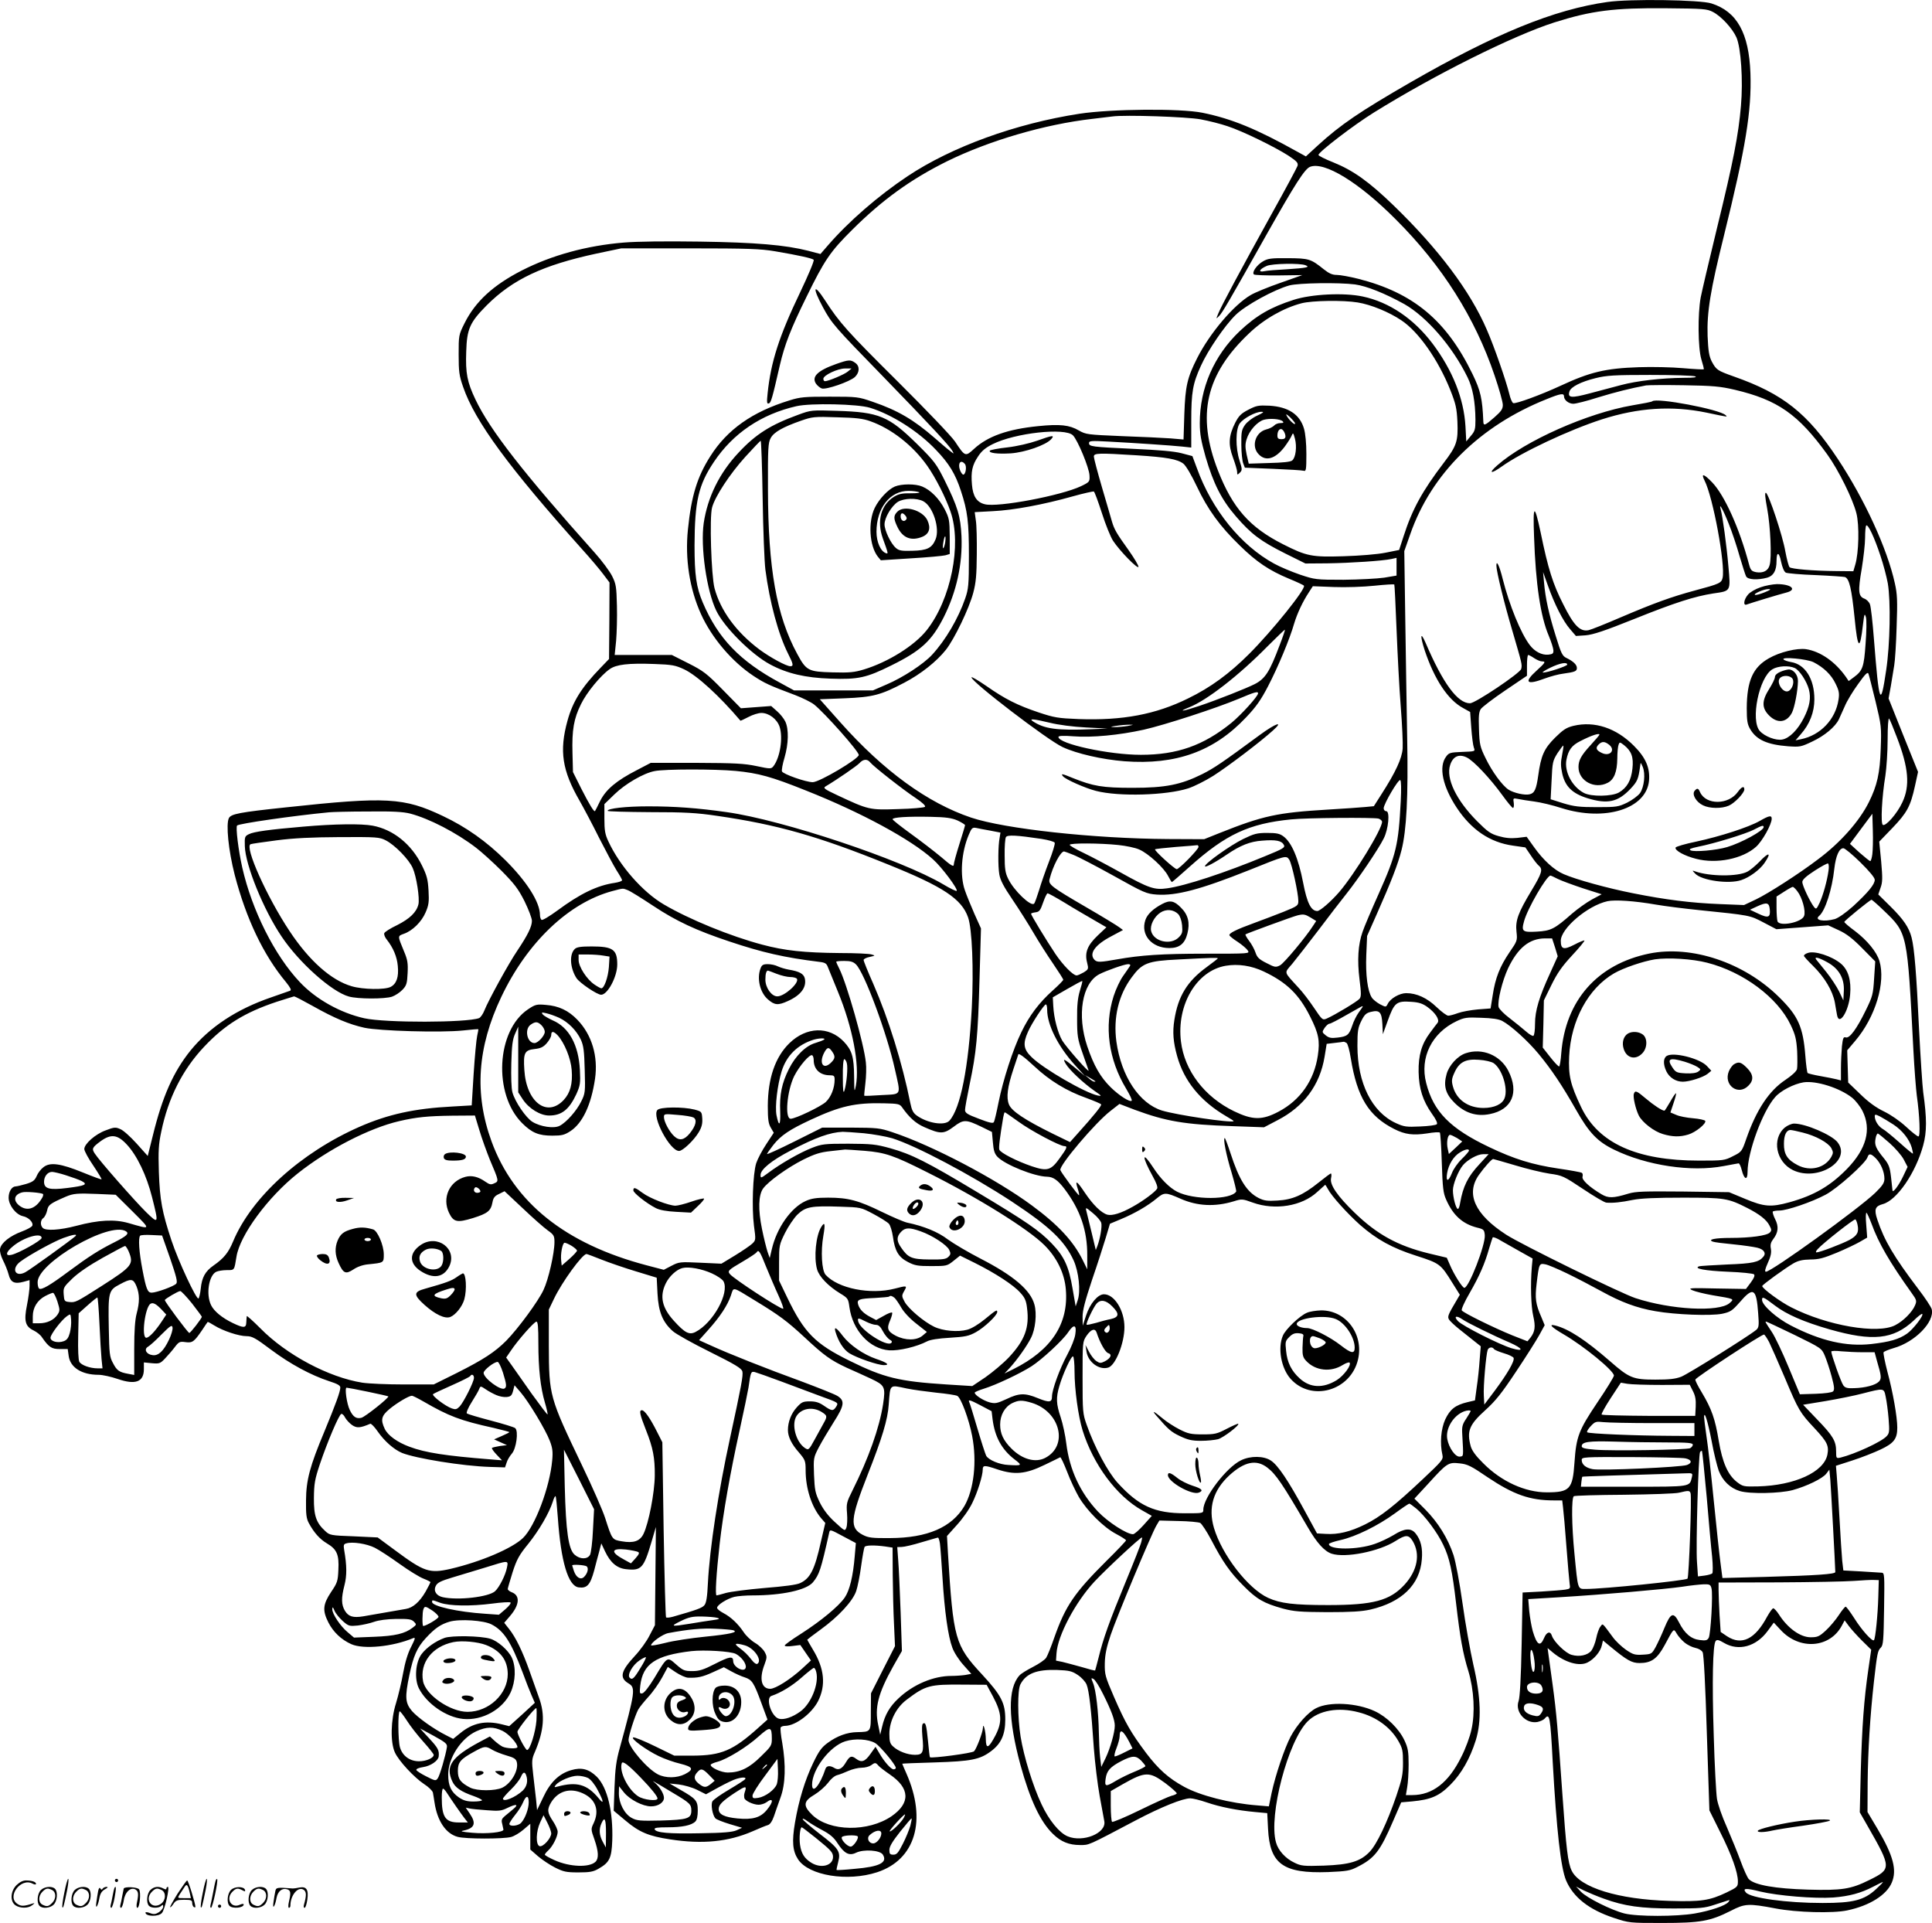<svg version="1.0" xmlns="http://www.w3.org/2000/svg"
  viewBox="0 0 1199.914 1194.135"
 preserveAspectRatio="xMidYMid meet">
<g transform="translate(-0.642,1194.726) scale(0.1,-0.1)"
fill="#000000" stroke="none">
<path d="M9990 11935 c-332 -47 -697 -196 -1225 -500 -312 -180 -433 -262
-574 -391 l-74 -68 -51 28 c-258 144 -410 206 -591 243 -138 28 -567 24 -764
-6 -396 -61 -793 -205 -1068 -388 -183 -122 -366 -281 -495 -430 l-46 -53 -76
20 c-142 36 -325 52 -676 57 -211 3 -385 1 -470 -6 -230 -19 -448 -79 -632
-173 -178 -91 -289 -193 -356 -327 -37 -74 -37 -77 -37 -195 0 -106 3 -131 28
-202 73 -213 284 -500 741 -1010 49 -54 107 -123 128 -151 l40 -53 -1 -237 -2
-238 -53 -55 c-117 -121 -172 -208 -205 -328 -52 -188 -33 -310 75 -497 25
-44 80 -147 121 -230 42 -82 91 -174 109 -203 19 -29 34 -56 34 -61 0 -5 -20
-12 -45 -16 -110 -16 -215 -67 -357 -172 -48 -35 -92 -62 -98 -58 -5 3 -10 17
-10 30 0 80 -81 207 -214 340 -118 117 -245 207 -389 275 -242 115 -350 121
-972 54 -293 -31 -343 -41 -357 -67 -19 -37 -3 -200 36 -352 71 -272 178 -498
319 -667 27 -34 35 -49 25 -53 -7 -2 -60 -21 -117 -41 -216 -74 -383 -185
-502 -331 -106 -132 -174 -285 -233 -526 l-32 -128 -69 77 c-38 42 -83 83
-102 90 -29 13 -38 12 -90 -8 -64 -23 -133 -84 -133 -116 0 -12 25 -58 56
-103 30 -45 53 -83 51 -85 -2 -2 -54 17 -115 42 -140 57 -205 66 -246 33 -16
-12 -35 -37 -42 -55 -12 -27 -23 -36 -66 -49 -28 -8 -57 -15 -64 -15 -24 0
-44 -32 -44 -70 0 -47 45 -105 89 -115 35 -7 66 -39 58 -59 -3 -8 -33 -24 -65
-36 -73 -27 -128 -70 -135 -107 -3 -17 4 -43 18 -72 13 -25 29 -65 35 -88 12
-49 36 -61 94 -45 l36 10 0 -36 c0 -20 -7 -74 -16 -119 -20 -99 -11 -133 42
-158 18 -9 42 -27 51 -42 43 -62 60 -73 111 -73 l49 0 6 -43 c10 -72 81 -117
186 -117 25 0 78 -12 119 -26 110 -38 162 -18 162 61 l0 42 50 -5 c46 -4 52
-2 82 30 18 19 45 50 60 70 25 33 31 36 66 31 44 -6 54 2 104 75 17 26 32 48
34 50 1 2 20 -8 42 -22 53 -33 152 -66 200 -66 34 0 56 -12 153 -85 118 -88
245 -157 361 -195 50 -16 68 -26 68 -39 0 -25 -29 -104 -98 -271 -92 -219
-114 -304 -115 -430 -1 -84 2 -112 17 -140 33 -61 68 -100 113 -127 61 -36 76
-69 71 -163 -3 -71 -6 -81 -46 -140 -50 -76 -54 -113 -16 -188 30 -59 80 -107
143 -135 76 -33 255 -16 384 38 15 6 12 -4 -13 -54 -21 -40 -38 -97 -50 -164
-10 -57 -30 -140 -44 -186 -33 -104 -36 -243 -7 -306 24 -53 120 -156 182
-197 27 -17 51 -41 54 -52 2 -12 7 -39 10 -61 17 -115 70 -194 143 -214 47
-14 286 -14 333 -1 19 5 54 26 77 46 l42 36 0 -80 0 -80 47 -41 c27 -23 75
-55 107 -71 52 -26 69 -30 145 -30 70 0 93 4 125 23 67 38 81 65 85 174 6 181
-30 330 -96 397 -49 48 -95 60 -159 41 -76 -22 -131 -76 -174 -169 l-38 -79
-6 64 c-4 35 -12 106 -18 156 -10 86 -9 97 11 142 56 132 64 230 25 336 -14
39 -41 115 -60 169 -42 118 -85 207 -126 258 l-30 38 36 42 c60 70 64 128 10
148 -13 5 -24 14 -24 20 0 5 14 52 30 104 26 80 40 106 98 177 67 84 129 190
152 262 6 21 14 36 17 33 3 -3 9 -63 14 -133 19 -273 64 -424 129 -433 52 -7
72 14 97 106 8 33 22 83 30 113 l14 54 23 -49 c33 -70 74 -105 130 -111 95
-11 110 5 158 167 l28 95 -3 -305 -3 -305 -33 -63 c-17 -35 -59 -93 -92 -128
-88 -95 -97 -136 -38 -171 44 -26 40 -53 -56 -403 -21 -75 -28 -126 -32 -241
l-5 -146 73 -61 c85 -72 144 -97 278 -117 201 -31 361 -15 511 50 41 18 84 36
96 39 13 4 26 23 37 54 9 26 27 79 41 117 31 84 34 202 11 338 -9 48 -13 92
-10 97 3 6 16 10 28 10 65 1 164 76 204 153 50 99 40 203 -32 321 -19 32 -35
60 -35 61 0 1 37 30 83 63 112 81 200 177 221 239 9 26 23 97 31 157 8 59 18
112 21 117 6 11 62 12 128 3 l46 -7 1 -171 c1 -94 4 -232 8 -306 l6 -135 -75
-147 -74 -146 -1 -114 c0 -128 2 -125 -86 -127 -61 -1 -124 -24 -181 -66 -39
-28 -56 -52 -92 -127 -50 -105 -88 -228 -112 -368 -20 -118 -15 -177 19 -229
67 -101 307 -140 491 -80 238 78 310 323 182 613 -14 32 -26 59 -26 61 0 1 91
5 203 8 226 7 280 18 349 70 63 47 88 104 88 197 0 102 -25 150 -144 279 -169
182 -179 219 -212 753 l-6 107 61 68 c35 38 77 97 96 137 33 67 65 170 65 208
0 27 11 28 90 1 108 -36 176 -30 295 28 50 24 93 45 96 47 4 2 23 -39 43 -90
19 -51 53 -122 73 -157 51 -86 153 -188 231 -229 34 -18 62 -36 62 -40 0 -4
-54 -61 -121 -127 -200 -199 -255 -280 -324 -475 -20 -58 -43 -115 -51 -127
-8 -13 -45 -38 -82 -57 -37 -19 -75 -42 -84 -53 -74 -81 -71 -272 6 -555 60
-218 124 -354 203 -430 49 -48 99 -68 167 -68 58 0 43 -7 348 154 156 82 290
136 337 136 15 0 60 -11 101 -25 84 -29 192 -50 301 -60 l76 -7 5 -98 c11
-218 94 -278 373 -268 115 5 136 8 182 32 107 54 141 97 223 288 l49 113 69 6
c115 11 167 33 236 103 69 69 122 162 158 276 37 118 32 269 -15 470 -19 85
-50 256 -67 380 -19 134 -42 255 -56 300 -35 105 -96 203 -175 283 l-68 68 86
93 c117 129 125 134 195 126 49 -5 71 -16 175 -87 160 -107 261 -143 410 -143
l52 0 5 -43 c3 -23 13 -132 21 -242 8 -110 18 -214 20 -232 5 -30 4 -32 -27
-37 -18 -3 -85 -8 -149 -12 l-116 -6 -6 -320 c-4 -211 -11 -332 -19 -354 -24
-68 44 -143 117 -130 18 4 38 13 45 21 31 37 35 14 50 -270 24 -426 50 -656
83 -735 45 -105 142 -181 295 -232 97 -32 98 -32 302 -32 238 0 298 11 425 75
89 46 110 47 280 15 130 -25 356 -31 444 -12 139 29 245 96 277 173 33 78 9
168 -88 332 l-63 106 1 185 c2 196 15 410 39 625 20 175 23 192 43 211 15 15
17 46 20 241 3 210 3 223 -15 224 -10 1 -67 4 -128 8 l-110 6 -7 60 c-3 33
-11 152 -17 265 -6 113 -14 232 -17 265 l-5 60 102 33 c56 18 135 49 175 68
83 39 104 66 104 136 0 66 -27 220 -61 346 -16 62 -27 117 -24 122 3 5 32 17
63 26 132 37 255 163 236 241 -4 15 -42 72 -85 128 -149 197 -209 297 -253
429 -21 63 -14 83 34 96 87 23 204 193 251 365 23 84 23 167 0 330 -5 39 -17
216 -26 395 -16 342 -29 499 -46 565 -16 63 -51 114 -132 194 l-75 74 14 41
c13 35 13 60 4 164 l-12 123 82 85 c91 95 112 134 140 261 l19 87 -92 228 -91
228 14 77 c7 43 17 101 21 128 5 28 12 136 15 240 6 163 4 203 -11 270 -47
215 -189 523 -354 772 -189 285 -341 405 -645 512 -104 37 -110 41 -139 95
-16 33 -21 64 -25 156 -5 149 17 284 102 626 134 542 172 772 164 1006 -9 250
-84 384 -242 434 -70 23 -509 29 -646 9z m655 -62 c52 -27 121 -102 146 -158
28 -64 42 -267 28 -425 -15 -178 -47 -344 -149 -760 -49 -201 -94 -394 -101
-430 -19 -104 -17 -314 4 -384 10 -32 17 -60 15 -62 -2 -2 -60 1 -129 7 -68 6
-191 9 -274 6 -208 -7 -303 -30 -488 -116 -121 -56 -277 -113 -292 -107 -7 2
-18 28 -25 58 -19 78 -93 292 -139 397 -103 240 -300 502 -579 772 -153 148
-251 218 -375 268 -51 20 -92 41 -92 46 0 18 219 186 345 264 380 236 864 477
1120 559 231 73 371 91 695 88 232 -2 253 -4 290 -23z m-3181 -667 c49 -9 124
-28 165 -42 93 -30 293 -128 379 -183 54 -36 62 -45 57 -64 -4 -12 -76 -146
-160 -297 -191 -345 -313 -572 -332 -619 -15 -36 -15 -36 5 -16 20 20 61 90
297 510 174 308 234 402 267 416 88 36 303 -95 533 -326 289 -288 493 -612
614 -970 28 -82 51 -164 51 -182 0 -26 -10 -40 -52 -77 -58 -51 -68 -55 -69
-28 -6 145 -17 193 -67 296 -162 334 -368 505 -710 592 -52 13 -112 24 -133
24 -28 0 -48 9 -81 35 -81 65 -92 68 -223 69 -104 1 -125 -2 -155 -20 -38 -22
-70 -68 -56 -81 4 -4 74 -7 154 -6 l147 2 -136 -48 c-75 -26 -158 -60 -185
-76 -105 -61 -254 -237 -332 -391 -62 -122 -74 -176 -80 -347 l-5 -159 -81 7
c-45 3 -181 10 -302 14 -214 9 -223 10 -267 35 -58 34 -117 41 -253 27 -190
-19 -313 -63 -398 -141 -54 -50 -56 -49 -118 45 -24 35 -175 193 -358 375
-309 307 -359 362 -450 503 -71 109 -80 81 -13 -43 55 -102 72 -121 375 -432
293 -302 412 -429 430 -462 10 -19 10 -19 -14 0 -14 10 -57 47 -96 81 -131
114 -230 172 -385 225 -89 31 -97 32 -267 32 -156 0 -183 -2 -250 -23 -231
-71 -387 -181 -492 -347 -81 -127 -118 -246 -139 -454 -19 -183 10 -369 81
-526 67 -148 193 -296 326 -384 70 -46 96 -58 261 -120 44 -17 97 -43 116 -58
66 -53 277 -290 277 -313 0 -24 -244 -169 -286 -169 -42 0 -184 50 -191 67 -3
8 4 47 16 86 25 86 27 176 5 223 -9 19 -32 48 -52 65 l-36 32 -94 -7 -94 -7
-112 114 c-100 102 -121 118 -214 165 l-103 52 -177 0 -178 0 9 88 c4 48 7
146 5 217 -3 118 -5 135 -30 185 -15 30 -64 96 -108 145 -441 493 -650 761
-740 950 -52 109 -63 164 -58 299 4 141 23 182 127 287 162 162 349 250 684
322 l152 32 425 0 c363 0 440 -3 529 -18 153 -26 232 -44 241 -53 5 -5 -34
-97 -85 -204 -130 -271 -181 -431 -201 -624 -6 -57 -5 -68 7 -64 14 4 21 29
69 238 30 128 67 224 166 425 111 227 147 280 283 415 188 187 364 314 590
426 261 128 604 229 901 263 52 6 109 13 125 15 77 11 464 -2 549 -18z m651
-906 c31 -12 5 -17 -118 -25 -59 -3 -122 -8 -139 -12 -40 -8 -30 13 16 33 34
15 208 18 241 4z m307 -119 c72 -10 185 -55 306 -122 139 -79 299 -263 393
-455 32 -65 48 -151 49 -264 0 -58 -3 -70 -29 -100 l-28 -34 -5 94 c-10 172
-80 348 -204 513 -117 155 -269 258 -434 293 -117 25 -319 15 -430 -21 -143
-46 -231 -97 -334 -194 -160 -152 -248 -354 -248 -571 0 -68 8 -110 36 -210
49 -167 99 -266 189 -370 95 -110 154 -154 306 -230 l125 -62 135 1 c143 2
343 15 399 27 l32 7 0 -55 0 -55 -77 -13 c-42 -6 -155 -12 -252 -13 -172 0
-178 1 -271 32 -52 18 -124 48 -160 68 -206 112 -387 335 -480 593 l-28 75
-68 18 c-47 12 -142 20 -299 27 -259 12 -275 14 -275 36 0 14 15 15 123 9 169
-9 391 -24 457 -31 l55 -6 0 163 c0 182 9 233 60 345 44 97 147 248 215 315
61 60 240 158 335 184 58 15 304 19 407 6z m17 -112 c81 -13 194 -59 271 -111
107 -71 229 -245 304 -433 34 -86 40 -113 44 -196 5 -122 -4 -150 -85 -256
-133 -175 -195 -287 -249 -455 l-28 -86 -85 -17 c-49 -10 -161 -19 -261 -22
-196 -6 -228 0 -374 74 -208 105 -314 225 -405 458 -134 344 -77 597 194 853
92 88 214 157 325 186 66 17 258 20 349 5z m2096 -459 c13 -6 -10 -9 -70 -9
-140 -1 -294 -19 -391 -45 -49 -13 -137 -36 -196 -52 -113 -30 -137 -28 -124
13 9 28 72 60 162 82 68 17 116 20 339 20 143 0 269 -4 280 -9z m245 -83 c267
-63 395 -152 576 -403 69 -96 158 -276 180 -364 19 -74 15 -246 -7 -319 l-12
-41 -101 1 c-148 1 -284 13 -295 24 -6 6 -17 49 -26 96 -16 97 -104 360 -121
366 -8 3 -5 -30 8 -99 20 -107 29 -303 15 -350 -9 -35 -40 -51 -83 -44 -29 6
-35 12 -45 49 -59 223 -152 429 -229 509 -52 54 -71 59 -47 11 52 -101 130
-522 112 -604 -7 -32 -20 -38 -170 -78 -149 -40 -258 -80 -462 -167 -95 -41
-185 -77 -200 -80 -53 -11 -92 28 -158 161 -64 125 -94 221 -140 445 -39 183
-49 177 -41 -26 10 -294 40 -494 91 -614 15 -36 28 -76 29 -90 1 -21 -4 -25
-31 -28 -41 -4 -85 19 -116 60 -56 74 -126 246 -168 411 -20 81 -39 120 -39
82 0 -36 49 -236 99 -404 60 -206 62 -210 55 -238 -7 -26 -285 -213 -318 -213
-77 0 -168 124 -275 374 -33 76 -36 47 -6 -46 61 -182 145 -308 239 -358 l43
-24 7 -98 c4 -55 11 -110 16 -123 9 -24 9 -24 -72 -27 -74 -3 -83 -5 -100 -29
-48 -63 -22 -185 66 -318 91 -137 206 -215 349 -235 l77 -11 34 -50 c18 -28
41 -57 50 -64 26 -22 19 -46 -46 -154 -83 -138 -101 -186 -93 -257 6 -54 4
-57 -44 -127 -59 -87 -88 -159 -104 -267 l-13 -81 -79 -6 c-44 -4 -100 -14
-124 -23 -24 -9 -51 -16 -60 -16 -9 0 -42 24 -72 53 -59 57 -124 87 -189 87
-41 0 -99 -33 -115 -67 -11 -21 -11 -21 -48 -2 -20 11 -43 29 -51 42 -26 40
-39 141 -34 264 l5 118 62 140 c86 194 130 306 152 394 31 123 42 331 35 694
-3 183 -9 519 -12 747 l-6 415 37 105 c131 376 433 674 848 839 86 35 107 38
107 17 0 -23 29 -46 58 -46 15 0 84 17 152 39 108 33 203 57 300 75 14 2 120
3 235 1 181 -3 225 -7 315 -28z m-5370 -112 c137 -42 301 -147 409 -261 82
-85 121 -150 155 -254 42 -127 50 -193 50 -405 0 -181 -3 -206 -23 -264 -43
-125 -123 -260 -205 -349 -53 -58 -183 -143 -285 -186 l-83 -36 -245 0 -245 0
-86 47 c-251 135 -386 276 -481 499 -40 95 -51 170 -51 354 1 274 24 376 121
520 119 177 293 295 512 345 87 20 381 14 457 -10z m1260 -171 c30 -30 101
-202 103 -249 2 -39 1 -41 -53 -67 -122 -58 -516 -133 -597 -112 -50 12 -74
49 -80 121 -7 81 1 121 38 176 22 34 46 54 90 76 140 70 450 104 499 55z m395
-124 c189 -12 254 -24 291 -52 16 -13 50 -70 84 -142 67 -142 143 -247 267
-367 104 -102 182 -154 304 -205 49 -20 92 -40 94 -44 12 -20 -198 -281 -340
-423 -123 -123 -240 -209 -380 -277 -201 -99 -406 -138 -680 -128 -127 5 -151
9 -247 41 -134 45 -209 83 -325 164 -51 35 -93 60 -93 54 0 -28 470 -388 566
-433 88 -41 245 -77 384 -88 320 -24 556 61 755 272 62 65 93 109 137 194 62
119 135 294 162 389 19 63 53 136 92 195 l24 37 131 -5 c72 -3 185 1 251 8 65
7 121 10 124 8 2 -3 8 -128 14 -279 6 -151 17 -366 26 -479 9 -113 14 -230 12
-260 -4 -62 -44 -148 -130 -282 l-49 -77 -52 -5 c-29 -3 -133 -10 -232 -16
-317 -19 -404 -38 -675 -146 l-95 -38 -225 1 c-463 3 -1012 63 -1222 133 -270
91 -543 289 -811 590 l-129 145 154 6 c175 7 225 20 371 97 103 54 200 131
258 204 54 69 144 256 170 354 17 63 21 112 22 239 1 88 -1 183 -6 211 l-7 51
112 6 c129 6 316 41 497 92 68 19 127 32 131 30 5 -3 27 -63 50 -134 23 -72
54 -149 70 -173 42 -63 151 -175 157 -161 2 7 -26 54 -62 105 -74 103 -88 127
-103 178 -5 19 -33 113 -61 209 -28 96 -51 183 -51 193 0 22 28 23 265 8z
m-1066 -54 c13 -15 5 -66 -10 -66 -5 0 -14 12 -20 27 -16 43 4 70 30 39z
m4744 -371 c20 -49 50 -139 67 -200 18 -60 36 -118 41 -127 11 -21 72 -24 131
-8 39 11 58 44 58 104 0 59 16 57 28 -4 8 -37 19 -63 30 -69 9 -4 93 -12 186
-15 92 -4 174 -10 181 -12 27 -11 41 -70 60 -256 19 -195 33 -205 52 -38 8 66
10 71 18 45 5 -17 4 -88 -2 -165 -10 -146 -18 -168 -74 -209 l-31 -23 -16 24
c-67 96 -159 160 -249 174 -56 8 -164 -18 -231 -57 -99 -56 -136 -140 -137
-309 0 -78 4 -101 21 -130 39 -67 106 -97 236 -107 73 -5 80 -4 151 30 75 35
142 91 164 137 6 14 23 51 37 82 13 32 51 94 83 138 45 63 59 77 64 63 4 -10
23 -87 44 -172 36 -150 37 -158 32 -295 -5 -150 -22 -227 -74 -331 -59 -118
-177 -251 -314 -353 -114 -87 -311 -214 -387 -250 l-74 -35 -151 6 c-178 7
-336 27 -537 67 -158 31 -357 86 -432 119 -59 25 -127 87 -185 169 l-45 63
-58 -7 c-41 -4 -74 -1 -116 11 -50 14 -69 28 -134 93 -129 130 -195 266 -167
349 17 53 54 70 102 47 43 -20 147 -131 223 -236 31 -43 60 -78 65 -78 5 0 7
14 5 31 -5 30 -4 31 26 25 17 -4 63 -11 101 -16 39 -5 115 -23 170 -41 270
-85 526 -5 543 170 7 79 -20 143 -93 216 -111 112 -246 156 -376 125 -45 -11
-64 -24 -115 -74 -68 -68 -87 -111 -104 -234 -12 -86 -23 -110 -53 -117 -29
-8 -100 8 -132 29 -39 26 -102 112 -142 195 -34 69 -38 85 -41 179 -3 81 -1
107 11 126 9 13 77 65 151 115 l136 92 0 64 c0 36 3 65 8 65 4 0 21 -9 37 -20
17 -11 38 -20 48 -20 26 0 21 -8 -33 -57 -82 -74 -63 -92 51 -49 35 13 87 27
114 30 73 10 85 15 85 35 0 21 -23 42 -64 62 -26 12 -34 28 -67 136 -43 137
-65 237 -73 333 l-6 65 30 -84 c40 -114 94 -221 138 -271 l36 -42 60 4 c47 4
119 28 301 101 256 103 377 141 492 159 111 16 108 11 94 169 -11 128 -36 312
-48 354 -13 48 17 -6 50 -90z m942 -198 c19 -56 39 -133 46 -172 19 -112 14
-379 -10 -539 -35 -238 -44 -214 -76 191 -8 105 -19 203 -25 218 -5 14 -21 30
-35 35 -37 14 -40 47 -16 185 11 68 21 155 21 193 0 38 3 72 7 76 11 10 50
-72 88 -187z m-3731 -556 c-62 -165 -89 -208 -155 -242 -54 -27 -230 -97 -343
-135 -101 -34 -141 -40 -64 -9 111 44 309 198 487 379 58 58 106 104 108 103
1 -2 -13 -45 -33 -96z m3316 -106 c64 -33 110 -78 136 -132 22 -44 25 -61 19
-100 -18 -123 -113 -222 -233 -246 l-34 -7 32 37 c56 63 85 138 85 218 0 126
-57 217 -145 231 -22 4 -43 11 -47 17 -11 17 148 2 187 -18z m-7015 -44 c81
-38 221 -167 350 -319 1 -1 24 9 50 23 26 14 62 25 80 25 47 0 97 -38 113 -85
23 -69 3 -194 -39 -247 -13 -16 -20 -16 -104 2 -76 16 -134 19 -373 20 l-284
0 -86 -45 c-127 -65 -192 -120 -228 -191 -16 -33 -30 -61 -32 -63 -5 -9 -34
38 -85 138 l-52 104 -3 117 c-4 144 8 215 53 305 35 72 121 177 178 217 41 29
115 38 277 32 112 -4 131 -8 185 -33z m5485 29 c0 -9 -126 -51 -151 -49 -8 0
13 14 46 30 60 29 105 37 105 19z m1413 -21 c29 -13 74 -81 88 -133 14 -53 5
-105 -31 -176 -38 -75 -90 -127 -134 -135 -39 -8 -110 19 -140 53 -59 66 -5
333 78 383 34 21 102 25 139 8z m-3333 -157 c0 -18 -103 -132 -166 -184 -173
-140 -336 -198 -562 -198 -198 0 -512 68 -512 111 0 7 29 9 93 4 114 -9 284 7
437 41 129 29 446 132 590 192 97 41 120 48 120 34z m3967 -272 c74 -192 83
-303 34 -406 -32 -69 -103 -150 -121 -139 -14 9 -6 172 16 305 7 47 14 148 14
225 0 80 4 135 9 130 5 -6 26 -57 48 -115z m-5260 89 c52 -13 144 -25 223 -29
l135 -7 -95 -4 c-222 -9 -298 2 -370 50 -24 17 7 14 107 -10z m483 -20 c-25
-4 -61 -7 -80 -7 -32 1 -31 2 10 8 25 4 61 7 80 7 31 0 30 0 -10 -8z m2930
-54 c0 -3 -25 -32 -55 -65 -58 -63 -75 -94 -75 -136 0 -86 100 -140 181 -98
40 20 59 68 60 151 0 37 4 76 8 86 6 17 8 17 34 -3 46 -37 60 -74 52 -146 -8
-73 -33 -118 -84 -148 -44 -25 -171 -27 -217 -3 -73 38 -123 132 -109 206 12
61 33 90 88 117 66 34 117 51 117 39z m61 -63 c41 -34 3 -75 -47 -50 -34 16
-40 31 -19 52 21 21 38 20 66 -2z m-293 -64 c-9 -44 -9 -68 1 -114 18 -81 63
-124 155 -153 127 -39 191 -25 270 59 42 45 48 59 59 140 3 25 3 25 16 -5 18
-43 9 -125 -17 -163 -13 -17 -48 -43 -80 -59 -54 -26 -65 -28 -187 -28 -110 0
-142 4 -209 24 l-79 25 6 118 c5 112 7 121 37 169 18 27 34 48 36 46 2 -2 -2
-28 -8 -59z m-4297 -45 c21 -26 206 -171 282 -221 43 -29 64 -49 58 -55 -5 -5
-81 -12 -168 -14 -177 -6 -182 -5 -378 87 -79 37 -88 44 -71 54 74 44 194 127
210 144 23 26 49 28 67 5z m-836 -53 c142 -14 221 -35 440 -123 340 -135 649
-302 786 -426 56 -50 157 -186 147 -196 -3 -3 -41 15 -84 41 -259 153 -995
399 -1344 448 -183 26 -324 36 -487 36 -141 0 -253 -13 -253 -28 0 -4 118 -7
263 -8 216 0 289 -4 417 -23 372 -54 625 -125 1062 -302 343 -138 457 -214
497 -329 25 -72 35 -322 23 -560 -20 -371 -70 -626 -139 -702 -30 -33 -136
-16 -203 32 -22 16 -31 33 -40 78 -50 249 -135 522 -230 740 -33 74 -60 141
-60 148 0 6 17 15 38 19 35 8 36 8 12 15 -14 5 -101 9 -195 9 -226 2 -345 15
-484 52 -197 52 -454 157 -612 250 -130 76 -273 238 -344 391 -21 44 -25 69
-25 143 l0 89 63 61 c67 65 180 131 249 144 62 13 374 13 503 1z m4131 -189
c-14 -271 -28 -330 -137 -574 -45 -100 -90 -206 -100 -236 -28 -79 -34 -176
-19 -296 11 -86 11 -107 0 -120 -14 -17 -154 -101 -202 -122 -27 -12 -29 -11
-80 65 -28 42 -72 100 -98 127 -93 102 -89 87 -38 147 24 29 97 123 162 208
64 85 144 189 177 230 70 88 197 275 229 340 30 58 40 170 16 170 -9 0 -16 8
-16 18 0 26 91 182 103 175 6 -4 7 -52 3 -132z m-6152 -76 c118 -31 285 -117
409 -212 34 -26 105 -90 158 -143 80 -81 104 -112 143 -189 25 -51 46 -106 46
-122 0 -36 -27 -90 -90 -184 -55 -81 -181 -311 -205 -372 -9 -23 -24 -44 -33
-48 -76 -29 -583 -30 -713 -1 -148 33 -301 118 -401 225 -156 165 -297 446
-357 711 -24 106 -42 252 -32 261 12 12 343 60 571 82 19 2 127 5 240 5 156 2
220 -2 264 -13z m9081 -252 c-3 -24 -9 -43 -13 -43 -4 0 -34 24 -67 53 l-59
54 69 93 70 94 3 -104 c2 -58 0 -124 -3 -147z m-5681 209 c25 -12 46 -25 46
-29 0 -4 -16 -57 -35 -117 -19 -60 -35 -118 -35 -128 0 -16 -17 -6 -77 46 -43
36 -129 102 -190 146 -62 45 -113 85 -113 90 0 12 92 18 236 15 96 -2 131 -7
168 -23z m2614 12 c12 -4 22 -13 22 -20 0 -46 -170 -324 -266 -436 -50 -58
-119 -118 -136 -118 -39 0 -64 50 -88 175 -29 151 -71 251 -123 289 -23 17
-43 21 -101 21 -63 0 -81 -5 -149 -38 -81 -40 -237 -151 -237 -169 0 -10 63
23 135 72 85 58 146 82 220 87 86 7 121 0 135 -26 9 -17 -3 -24 -118 -71 -246
-102 -495 -184 -607 -199 -78 -11 -113 0 -290 99 -77 43 -179 97 -227 120 -49
23 -88 46 -88 51 0 12 189 11 302 -1 48 -5 106 -17 130 -28 56 -24 154 -114
179 -164 11 -21 21 -38 24 -38 2 0 52 43 112 97 223 199 366 266 628 292 95
10 510 13 543 5z m-2410 -75 l62 -12 -5 -31 c-10 -50 -11 -177 -2 -229 6 -36
28 -77 81 -155 40 -59 99 -152 131 -207 32 -55 87 -141 122 -192 34 -50 63
-95 63 -100 0 -4 -29 -34 -65 -66 -85 -76 -146 -157 -195 -259 -53 -108 -114
-298 -142 -437 -12 -61 -25 -116 -29 -122 -5 -9 -29 -4 -93 21 -72 27 -86 36
-86 55 0 12 13 84 29 161 41 194 51 294 61 652 l9 314 -41 91 c-22 51 -49 116
-59 146 -32 92 -22 235 24 344 18 43 23 47 46 43 14 -3 54 -11 89 -17z m316
-51 c44 -7 80 -17 83 -24 3 -7 -13 -60 -35 -116 -22 -57 -50 -137 -62 -178
-13 -41 -26 -79 -31 -84 -19 -21 -126 81 -161 154 -18 36 -22 63 -22 145 -1
55 3 106 8 114 9 15 66 12 220 -11z m976 -50 c0 -15 -120 -138 -135 -138 -14
0 -141 116 -135 123 3 3 61 9 130 15 69 5 128 10 133 11 4 0 7 -5 7 -11z
m4110 -95 c57 -56 90 -96 90 -109 0 -29 -42 -79 -134 -164 -47 -42 -92 -73
-114 -80 -70 -19 -130 -7 -97 20 37 31 80 163 94 294 9 78 30 126 56 126 9 0
56 -39 105 -87z m-4888 46 c29 -11 142 -70 252 -131 188 -105 202 -111 267
-116 121 -8 270 31 571 151 231 93 233 94 252 65 16 -25 56 -208 56 -256 0
-28 -5 -32 -92 -67 -51 -20 -134 -52 -184 -70 -110 -40 -156 -63 -152 -76 2
-5 25 -24 52 -41 27 -18 55 -42 62 -53 13 -20 12 -20 -269 -20 -261 0 -396 -9
-542 -35 -107 -19 -124 -19 -140 -4 -38 38 1 94 105 148 l71 38 -23 17 c-13
10 -106 67 -208 126 -213 124 -234 140 -225 173 20 81 68 172 90 172 2 0 28
-9 57 -21z m4691 -97 c-9 -66 -34 -154 -55 -200 -20 -42 -22 -43 -36 -26 -26
35 -72 133 -72 154 0 14 22 35 76 70 42 27 80 48 84 45 5 -3 6 -22 3 -43z
m-1681 -53 c22 -11 93 -37 156 -58 l116 -37 -60 -32 c-33 -18 -89 -58 -124
-88 -109 -96 -131 -107 -219 -112 -89 -5 -97 1 -79 65 21 78 140 283 164 283
3 0 23 -9 46 -21z m1487 -76 c30 -38 54 -124 42 -154 -15 -40 -152 -67 -165
-33 -3 9 -6 47 -6 85 l0 69 47 30 c26 17 50 30 54 30 4 0 17 -12 28 -27z
m-7265 7 c15 -5 87 -50 161 -99 142 -94 264 -151 471 -220 206 -69 342 -100
561 -127 34 -4 43 -10 51 -32 6 -15 34 -83 62 -152 92 -223 136 -454 112 -585
-9 -45 -10 -39 -11 58 -1 121 -13 162 -64 216 -93 97 -232 93 -338 -10 -88
-86 -133 -217 -134 -389 0 -85 4 -111 19 -136 l18 -31 -46 -70 c-26 -39 -54
-92 -63 -119 -21 -67 -28 -278 -14 -388 12 -88 12 -90 -11 -112 -13 -12 -61
-45 -107 -73 l-84 -51 -131 6 c-126 6 -133 5 -179 -19 l-48 -25 -107 28 c-504
133 -824 389 -963 770 -108 296 -88 584 61 897 161 339 420 585 690 657 68 18
64 18 94 6z m2714 -78 c53 -33 134 -80 179 -106 l81 -47 -54 -51 c-64 -61 -82
-106 -66 -168 10 -40 9 -42 -21 -61 -18 -10 -37 -19 -44 -19 -22 0 -84 63
-132 134 -54 81 -151 240 -151 249 0 3 12 7 28 9 23 3 30 11 47 61 11 31 23
57 28 57 5 0 52 -26 105 -58z m3672 -12 c58 -10 178 -25 266 -34 322 -33 317
-32 403 -77 l80 -42 161 12 161 12 65 -30 c48 -22 87 -52 146 -112 l81 -82 -7
-106 c-6 -99 -10 -112 -51 -196 -57 -117 -101 -177 -125 -170 -15 5 -18 -4
-24 -56 -3 -34 -6 -96 -6 -137 l0 -74 -27 7 c-16 4 -61 13 -101 20 -40 7 -76
16 -79 19 -3 3 -10 51 -14 106 -14 180 -44 248 -163 365 -217 215 -543 324
-806 271 -322 -66 -521 -290 -547 -619 -3 -43 -9 -80 -13 -82 -4 -2 -28 23
-54 56 l-48 61 4 147 3 146 47 96 c36 73 65 115 128 183 45 48 79 90 77 93 -3
2 -31 -9 -63 -26 -66 -34 -84 -29 -84 24 0 77 167 219 290 246 46 10 168 2
300 -21z m1416 -37 c148 -142 146 -134 184 -868 6 -115 16 -241 21 -280 18
-127 23 -255 10 -255 -6 0 -41 27 -76 60 -39 36 -94 74 -137 95 -50 24 -97 58
-148 108 l-75 72 -3 100 -3 100 50 59 c125 147 190 362 150 496 -17 56 -76
128 -151 185 -37 27 -67 53 -67 57 -1 7 159 137 169 138 3 0 38 -30 76 -67z
m-708 8 c5 -51 -9 -57 -70 -28 l-53 25 45 21 c59 27 74 24 78 -18z m-2851 -52
l34 -21 -19 -29 c-45 -71 -180 -232 -205 -246 -27 -14 -33 -13 -85 14 -46 23
-58 35 -68 65 -7 21 -25 54 -40 73 -15 20 -25 38 -22 40 5 5 294 111 323 118
37 9 47 7 82 -14z m1517 -184 l17 -56 -46 -102 c-70 -152 -95 -236 -95 -317 0
-38 -4 -71 -10 -75 -5 -3 -26 9 -47 28 -21 18 -66 55 -100 81 -35 26 -65 57
-69 69 -9 36 23 165 59 242 61 127 132 184 228 185 l45 0 18 -55z m-2094 -69
c0 -2 -31 -26 -69 -54 -121 -88 -178 -181 -201 -329 -12 -74 -7 -137 17 -223
43 -156 145 -281 306 -375 26 -15 47 -28 45 -30 -16 -12 -353 38 -445 66 -141
44 -253 213 -283 428 -20 148 13 289 95 399 65 89 99 102 288 111 204 11 247
12 247 7z m3039 -27 c224 -57 438 -216 519 -387 29 -61 35 -87 40 -161 2 -49
2 -100 -1 -113 -4 -14 -31 -39 -71 -66 -102 -67 -181 -186 -244 -367 -27 -78
-29 -81 -82 -107 -52 -27 -59 -28 -210 -28 -389 0 -627 108 -734 333 -67 141
-79 195 -74 315 11 224 119 422 279 515 59 34 180 75 254 87 82 12 231 3 324
-21z m-5286 -11 c53 -53 192 -428 241 -649 38 -169 45 -155 -81 -162 -58 -4
-108 -6 -109 -4 -1 1 2 36 7 77 5 41 7 100 3 130 -12 116 -119 491 -165 582
-11 21 -19 40 -19 43 0 3 23 5 50 5 39 0 56 -5 73 -22z m1701 -10 c-5 -7 -23
-35 -42 -61 -19 -26 -45 -82 -59 -125 -60 -188 -32 -394 78 -576 22 -37 38
-70 34 -74 -11 -11 -78 32 -130 83 -64 63 -105 134 -146 255 -65 193 -32 391
74 447 44 23 158 63 180 63 12 0 16 -4 11 -12z m832 -34 c141 -67 218 -141
287 -279 53 -105 62 -150 48 -243 -23 -154 -109 -277 -244 -348 -102 -54 -161
-53 -277 3 -183 89 -307 252 -329 432 -28 228 97 440 278 471 77 13 159 1 237
-36z m-1143 -120 c-13 -43 -18 -91 -17 -174 0 -103 3 -125 33 -210 18 -52 35
-101 38 -109 10 -26 -138 143 -163 184 -28 48 -52 139 -56 214 l-3 55 90 52
c50 29 91 51 93 49 2 -2 -5 -29 -15 -61z m-4764 -94 c135 -76 226 -114 321
-135 94 -20 475 -31 610 -17 52 6 96 9 97 8 1 -1 -2 -19 -7 -41 -5 -22 -15
-128 -22 -236 l-12 -196 -120 -7 c-235 -12 -399 -48 -577 -126 -365 -161 -670
-437 -785 -712 -29 -70 -58 -105 -121 -149 -52 -36 -73 -74 -80 -145 -3 -30
-10 -57 -14 -60 -13 -8 -124 229 -168 361 -58 175 -72 251 -78 425 -4 129 -2
171 15 250 43 209 132 385 266 527 128 136 252 213 450 279 56 18 105 33 109
34 5 0 57 -27 116 -60z m6924 -7 c48 -35 76 -78 62 -97 -6 -7 -27 -35 -47 -62
-52 -69 -73 -140 -71 -244 2 -103 26 -178 82 -258 27 -37 37 -60 31 -66 -6 -6
-52 -12 -104 -14 -85 -4 -100 -2 -150 21 -149 68 -239 249 -239 479 0 92 3
113 24 155 20 40 30 50 61 57 53 13 66 -2 70 -77 l3 -62 29 80 c42 117 54 128
150 121 45 -3 69 -11 99 -33z m-2363 -16 c0 -93 67 -227 171 -342 l64 -70 -55
46 c-77 64 -87 68 -64 29 23 -38 108 -118 178 -167 45 -31 48 -34 21 -29 -80
17 -338 166 -412 239 -50 48 -55 84 -22 157 23 53 100 170 111 170 5 0 8 -15
8 -33z m1960 20 c0 -2 -11 -18 -25 -37 -13 -18 -32 -55 -40 -81 -20 -59 -31
-68 -91 -75 -40 -5 -54 -2 -74 14 -23 19 -24 20 -7 46 10 14 23 26 30 26 7 0
55 25 107 55 98 56 100 57 100 52z m867 -90 c54 -29 158 -123 225 -204 81 -98
146 -195 233 -348 81 -143 133 -197 236 -247 203 -99 479 -140 680 -102 46 9
88 16 93 17 5 1 14 -18 20 -42 15 -60 36 -66 36 -11 0 123 93 376 171 464 34
40 116 82 176 92 78 12 225 -34 303 -96 21 -17 50 -54 64 -82 57 -114 24 -236
-97 -360 -104 -106 -203 -164 -358 -207 -113 -31 -156 -28 -273 21 l-101 42
-285 4 c-242 2 -293 1 -340 -13 -95 -29 -125 -29 -167 -4 -76 45 -124 90 -118
109 3 10 1 21 -4 24 -5 4 -72 16 -148 27 -160 24 -271 58 -428 133 -242 115
-346 220 -391 398 -41 158 35 311 189 384 47 22 62 25 152 21 69 -2 110 -8
132 -20z m-4212 -115 c-6 -5 -30 -14 -53 -21 -61 -17 -125 -80 -166 -162 -44
-88 -59 -160 -54 -265 3 -87 -8 -98 -23 -22 -10 54 5 186 32 273 30 97 99 165
199 196 35 10 76 11 65 1z m3244 -21 c8 -5 19 -47 27 -97 39 -240 111 -358
270 -438 67 -34 116 -40 204 -27 40 7 75 9 79 5 3 -3 9 -87 12 -187 5 -156 9
-189 27 -229 43 -98 102 -151 192 -174 42 -10 45 -14 48 -47 5 -59 -99 -327
-127 -327 -12 0 -65 84 -89 141 l-20 46 -113 27 c-191 47 -320 117 -461 254
-105 102 -153 171 -145 212 4 16 3 30 -1 30 -4 0 -38 -26 -77 -57 -96 -77
-161 -106 -255 -111 -63 -4 -83 -1 -117 16 -74 38 -121 114 -174 277 -17 52
-33 95 -36 95 -12 0 9 -106 42 -213 18 -61 31 -115 29 -119 -33 -53 -266 -53
-367 -1 -47 24 -103 80 -147 148 -72 110 -74 74 -4 -53 22 -39 32 -67 27 -76
-12 -21 -89 -78 -153 -113 -71 -40 -125 -56 -155 -49 -38 10 -90 61 -141 137
-50 75 -63 82 -44 24 7 -20 10 -38 8 -40 -4 -4 -110 139 -116 156 -10 27 217
295 312 368 l55 43 94 -36 c195 -72 309 -92 608 -102 l196 -7 84 44 c163 84
263 218 292 394 l13 80 50 6 c27 3 51 6 54 7 3 1 11 -2 19 -7z m-3195 -53 c22
-31 20 -45 -10 -73 -46 -42 -72 2 -39 65 19 36 29 37 49 8z m-114 -53 c0 -58
39 -95 100 -95 26 0 30 -4 30 -27 0 -52 -22 -108 -55 -139 -32 -29 -188 -104
-218 -104 -38 0 -23 173 22 265 32 63 97 139 112 129 5 -3 9 -16 9 -29z m1371
-40 c94 -88 200 -153 322 -196 48 -18 90 -35 92 -40 5 -7 -44 -68 -144 -179
l-49 -55 -109 53 c-172 85 -253 139 -270 180 -18 44 -10 108 28 222 16 47 29
86 29 87 0 15 34 -10 101 -72z m-1165 19 c7 -28 -1 -123 -15 -169 -7 -22 -10
0 -10 83 -1 67 3 112 9 112 5 0 13 -12 16 -26z m1543 -111 c2 -2 0 -3 -6 -3
-6 0 -21 9 -34 21 l-24 20 30 -17 c17 -10 32 -19 34 -21z m-1200 -162 c45 -64
85 -100 138 -123 100 -44 120 -44 182 2 62 47 76 47 177 -2 l61 -30 6 -65 c4
-49 10 -70 28 -89 46 -49 230 -123 309 -124 38 -1 66 -21 108 -76 98 -130 142
-259 141 -414 l0 -85 -27 55 c-57 117 -153 221 -316 341 -223 165 -619 373
-866 455 -80 27 -95 28 -261 29 l-176 0 -172 -86 c-94 -47 -171 -82 -171 -78
0 3 18 29 40 57 47 59 101 95 230 155 185 86 277 107 454 103 91 -2 100 -4
115 -25z m724 -90 c78 -57 256 -151 284 -151 21 0 16 -13 -27 -72 -56 -79 -78
-86 -176 -53 -91 31 -194 83 -201 103 -5 11 4 81 24 200 3 17 7 32 10 32 3 0
41 -27 86 -59z m5433 -17 c56 -37 99 -92 114 -144 5 -19 8 -35 7 -37 -2 -1
-39 29 -82 68 -44 39 -91 78 -106 86 -27 16 -49 51 -49 79 0 12 5 12 33 -2 17
-9 55 -32 83 -50z m-8782 -36 c15 -51 45 -133 65 -183 56 -132 57 -133 27
-146 -20 -10 -29 -8 -55 10 -44 31 -85 41 -125 30 -99 -27 -145 -130 -101
-223 28 -58 50 -63 148 -33 93 29 112 45 122 98 5 28 14 40 41 52 l34 17 113
-106 c61 -58 131 -120 155 -137 38 -27 42 -34 42 -73 0 -69 -37 -232 -68 -297
-33 -71 -156 -238 -231 -315 -71 -71 -141 -117 -308 -201 l-143 -71 -185 0
c-103 0 -219 5 -258 11 -209 33 -472 173 -634 338 -46 46 -84 80 -84 75 -1 -5
-2 -22 -3 -39 -1 -35 -16 -36 -83 -4 -67 32 -118 74 -136 112 -32 67 -14 182
31 206 12 6 41 11 66 11 50 0 47 -3 61 83 21 134 195 370 380 517 190 151 445
282 630 325 107 25 177 32 331 34 l140 1 28 -92z m2388 -18 c59 -6 137 -20
175 -31 148 -46 490 -227 743 -393 236 -156 328 -243 385 -367 31 -70 44 -188
25 -245 l-13 -39 -19 109 c-23 138 -52 201 -129 281 -78 81 -151 132 -468 322
-306 184 -403 233 -536 270 -90 25 -116 27 -260 28 -148 0 -165 -2 -226 -26
-73 -28 -198 -100 -271 -155 -46 -34 -48 -35 -48 -13 0 34 68 90 188 152 157
82 243 112 322 116 14 0 73 -4 132 -9z m6370 -61 c35 -31 75 -77 88 -102 l24
-46 -29 -61 c-27 -56 -64 -105 -65 -84 -1 5 -5 42 -9 82 -7 61 -14 79 -43 115
-51 62 -61 84 -53 124 3 19 10 33 15 31 5 -2 37 -28 72 -59z m-2686 31 l32
-21 -41 -39 -42 -39 -7 32 c-9 38 -1 87 14 87 6 0 25 -9 44 -20z m-8263 -39
c64 -68 124 -193 158 -329 42 -166 41 -168 -37 -92 -70 69 -291 320 -319 364
-20 30 -16 38 37 77 64 46 104 41 161 -20z m4582 -40 c131 -11 181 -28 391
-134 314 -157 627 -352 727 -452 78 -78 125 -175 133 -275 18 -214 -90 -377
-326 -495 l-55 -27 31 33 c46 50 109 138 134 189 27 53 37 149 21 206 -24 90
-130 180 -334 285 -76 39 -167 93 -203 119 -61 47 -149 83 -254 105 -19 4 -89
34 -155 66 -147 72 -211 89 -335 89 -74 0 -105 -5 -140 -21 -91 -41 -180 -168
-210 -299 l-13 -55 -14 40 c-7 22 -23 85 -34 140 -25 121 -22 212 7 252 33 45
152 130 249 179 73 36 105 46 170 53 44 5 85 9 90 10 6 0 60 -3 120 -8z m3755
1 c0 -4 -20 -28 -45 -52 -25 -24 -52 -63 -61 -87 -22 -56 -39 -56 -30 -1 9 54
40 105 80 129 32 20 56 24 56 11z m66 -83 c-74 -79 -103 -139 -121 -241 -3
-21 -9 -38 -14 -38 -12 0 -31 72 -31 116 0 37 33 120 62 155 28 34 91 69 125
69 l35 0 -56 -61z m2460 36 c31 -31 54 -84 54 -127 0 -26 -11 -43 -57 -88
-104 -100 -644 -490 -679 -490 -9 0 -5 17 12 55 18 39 23 63 19 87 -5 25 -1
40 14 60 32 41 36 79 12 125 -11 22 -17 43 -14 47 4 3 22 6 41 6 46 0 200 52
286 98 73 38 249 196 261 233 8 25 21 24 51 -6z m-2240 -44 c72 -22 168 -45
214 -52 80 -11 88 -15 208 -95 69 -46 134 -85 146 -85 40 -3 91 2 163 17 51
10 143 14 311 14 260 0 280 -3 402 -65 74 -38 118 -72 136 -108 14 -26 14 -31
2 -44 -19 -19 -120 -33 -243 -33 -98 0 -145 -10 -111 -23 9 -4 67 -11 129 -17
61 -6 128 -16 148 -21 41 -10 56 -34 37 -56 -28 -34 -66 -42 -224 -48 -87 -4
-166 -9 -174 -11 -40 -14 37 -28 177 -34 84 -3 158 -11 163 -16 7 -7 0 -24
-20 -51 l-30 -40 -182 3 c-169 4 -180 3 -151 -11 18 -8 74 -22 125 -31 139
-23 137 -22 106 -49 -66 -57 -365 -41 -584 31 -89 29 -709 333 -803 394 -195
126 -253 254 -169 372 35 49 79 98 88 98 3 0 64 -18 136 -39z m-9000 -62 c38
-12 82 -28 98 -36 40 -21 22 -29 -90 -43 -111 -14 -144 -5 -144 39 0 33 22 61
50 61 10 0 49 -9 86 -21z m7838 -86 c22 -43 120 -151 199 -222 103 -90 199
-144 350 -192 146 -47 151 -51 223 -167 l47 -75 -18 -31 c-56 -94 -60 -105
-49 -123 6 -10 35 -37 65 -61 30 -24 71 -57 93 -74 l39 -31 -7 -86 c-3 -47
-11 -123 -18 -168 l-11 -82 -47 -11 c-75 -18 -108 -44 -138 -108 -26 -58 -34
-147 -17 -220 6 -28 -2 -37 -122 -150 -174 -164 -263 -234 -358 -281 -93 -46
-168 -64 -245 -59 l-54 3 -79 145 c-100 184 -164 279 -207 307 -44 30 -127 31
-186 2 -90 -43 -234 -232 -234 -306 0 -23 -2 -23 -114 -23 -189 0 -287 45
-419 190 -61 68 -142 219 -191 358 -25 70 -26 82 -26 295 0 222 0 222 25 260
28 40 52 48 62 20 21 -65 54 -122 71 -128 27 -8 18 -31 -19 -51 -26 -13 -32
-13 -53 1 -14 9 -34 35 -46 58 l-22 42 6 -39 c9 -67 79 -119 136 -101 45 14
100 152 100 251 0 103 -62 204 -127 204 -38 0 -86 -56 -111 -131 l-21 -64 -1
55 c0 41 15 97 59 230 33 96 71 214 85 261 l26 87 67 28 c87 36 169 84 223
129 47 39 56 39 147 -1 105 -47 215 -52 331 -17 51 16 54 16 120 -8 137 -49
304 -22 399 66 27 24 49 44 50 45 1 0 9 -12 17 -27z m-5264 -14 c0 -5 -9 -9
-20 -9 -19 0 -27 20 -13 33 7 8 33 -11 33 -24z m-2717 -16 c4 -3 1 -17 -9 -31
-39 -63 -91 -78 -138 -41 -40 32 -32 69 19 82 21 6 114 -2 128 -10z m557 -109
c116 -116 117 -113 -25 -72 -87 25 -185 20 -325 -17 -103 -27 -189 -32 -208
-13 -17 17 -15 49 4 62 9 7 19 28 23 46 7 35 17 43 116 86 47 20 72 22 195 17
l115 -5 105 -104z m4602 -16 c43 -23 86 -50 95 -60 9 -10 20 -46 25 -80 12
-89 35 -128 94 -158 42 -22 62 -25 145 -25 95 0 98 1 138 33 l40 32 93 -46
c126 -63 240 -137 281 -184 28 -30 37 -50 42 -95 16 -122 -14 -201 -113 -307
-35 -37 -101 -92 -145 -123 l-82 -55 -160 10 c-297 19 -389 42 -600 146 -216
106 -284 175 -389 393 l-51 106 0 111 c0 107 1 112 37 185 20 40 55 92 77 114
51 49 87 55 265 49 129 -4 129 -4 208 -46z m1414 -55 c6 -22 -7 -98 -24 -143
l-10 -25 -6 25 c-5 21 -32 135 -53 219 -6 23 -2 21 41 -15 26 -21 49 -49 52
-61z m4784 -5 c44 -121 112 -238 249 -430 31 -43 33 -49 21 -77 -17 -41 -72
-97 -123 -123 -109 -57 -423 -3 -646 111 -66 33 -179 116 -180 132 -1 7 138
108 194 141 30 17 56 23 105 24 53 0 84 9 164 42 55 23 120 54 144 68 l45 26
-6 80 c-4 43 -3 77 2 74 4 -3 18 -34 31 -68z m-87 -6 c10 -47 -2 -68 -51 -95
-48 -25 -184 -77 -204 -77 -6 0 -3 10 8 21 32 36 226 189 234 184 4 -3 10 -18
13 -33z m-5819 -41 c72 -25 164 -85 178 -116 10 -21 9 -29 -6 -43 -14 -14 -35
-17 -117 -16 -111 1 -133 11 -176 74 -29 41 -29 67 -1 97 26 28 52 29 122 4z
m-4935 0 c21 -14 5 -29 -72 -68 -94 -47 -159 -88 -287 -183 -114 -85 -165
-114 -180 -105 -6 3 -10 21 -10 40 0 121 448 380 549 316z m-524 -41 c0 -15
-140 -94 -187 -105 -41 -10 -36 17 10 54 66 55 177 87 177 51z m210 11 c-29
-26 -285 -211 -313 -225 -62 -32 -87 24 -29 67 53 40 209 126 268 147 58 21
89 26 74 11z m588 -138 c39 -114 47 -146 38 -157 -13 -16 -123 -56 -153 -56
-25 0 -34 22 -57 143 -21 109 -27 198 -14 211 4 4 36 6 71 4 l65 -3 50 -142z
m8387 41 l75 -42 -5 -53 c-9 -108 -5 -245 9 -304 15 -66 11 -97 -17 -134 l-19
-23 -94 37 c-111 45 -305 140 -314 155 -4 6 18 55 49 108 61 106 95 184 121
277 10 33 20 64 22 68 3 4 26 -4 51 -20 26 -15 81 -46 122 -69z m-5892 36 c17
-11 32 -24 32 -29 0 -5 -21 -28 -47 -51 l-48 -42 -3 28 c-6 43 8 114 21 114 7
0 27 -9 45 -20z m-2752 -35 c32 -78 22 -92 -166 -212 -160 -102 -165 -105
-203 -101 -30 3 -32 6 -35 47 -3 42 -1 46 55 100 38 36 104 81 188 128 72 40
134 73 138 73 4 0 15 -16 23 -35z m3958 -93 c22 -53 56 -134 77 -179 21 -46
34 -83 29 -83 -22 0 -305 185 -330 215 -17 20 -10 26 79 78 44 26 82 51 86 57
13 20 21 8 59 -88z m-1021 43 c48 -19 144 -52 214 -73 l128 -39 5 -99 c6 -114
32 -177 95 -233 20 -18 124 -76 231 -129 157 -78 196 -102 201 -121 6 -25 -6
-88 -77 -416 -72 -330 -126 -682 -137 -898 -4 -87 -10 -124 -22 -138 -14 -17
-47 -29 -194 -71 -21 -6 -41 -8 -44 -4 -3 3 -10 249 -15 546 l-8 541 -31 61
c-44 88 -79 138 -96 138 -19 0 -13 -26 26 -125 43 -108 55 -171 54 -280 -1
-108 -38 -297 -70 -363 -22 -45 -61 -59 -135 -46 -60 10 -60 10 -103 144 -15
47 -80 195 -145 330 -201 420 -204 430 -205 740 l0 225 32 67 c49 103 176 278
202 278 4 0 46 -16 94 -35z m5997 -86 c58 -28 152 -77 210 -109 125 -69 221
-105 338 -125 125 -22 344 -30 414 -16 51 11 62 18 108 70 86 100 105 89 116
-68 6 -76 4 -88 -12 -102 -50 -41 -423 -274 -466 -291 -37 -14 -75 -18 -161
-18 -139 0 -162 10 -282 115 -152 132 -256 200 -339 221 -45 11 -25 -10 52
-55 127 -74 312 -226 312 -256 0 -8 -46 -83 -103 -167 -116 -173 -131 -212
-142 -373 -11 -165 -29 -185 -172 -185 -134 0 -282 67 -394 180 -46 45 -70 78
-78 105 -26 95 -10 135 91 226 63 57 102 106 189 237 61 91 126 194 145 228
l34 62 -19 46 c-38 86 -42 120 -31 213 15 125 16 126 54 119 17 -3 78 -29 136
-57z m-5313 1 c34 -15 67 -38 73 -50 38 -72 -65 -258 -174 -314 -39 -20 -66
-6 -134 69 -74 81 -90 152 -51 232 21 44 67 87 104 96 39 10 121 -5 182 -33z
m-3573 -80 c20 -50 20 -99 1 -170 -10 -38 -15 -106 -15 -218 l0 -163 -37 7
c-56 10 -71 20 -95 67 -21 38 -23 58 -26 218 -4 222 -2 234 67 270 72 39 85
37 105 -11z m3840 -88 c150 -91 200 -128 308 -228 121 -113 162 -143 263 -190
41 -18 109 -49 150 -68 87 -41 92 -50 76 -158 -23 -148 -90 -336 -191 -538
-35 -70 -38 -80 -33 -140 3 -36 1 -76 -4 -89 -9 -23 -10 -22 -71 34 -42 38
-72 78 -94 122 -28 58 -32 76 -36 171 -4 106 -3 108 30 172 19 36 60 105 91
154 68 106 72 135 24 165 -18 11 -119 51 -223 90 -212 77 -452 172 -563 223
l-73 33 58 65 c71 79 119 151 140 213 18 54 4 57 148 -31z m-3495 -19 c33 -43
61 -80 61 -83 -1 -10 -70 -100 -78 -100 -8 0 -152 193 -152 204 0 7 83 56 96
56 6 0 39 -35 73 -77z m-836 12 c16 -52 16 -57 1 -81 -23 -34 -65 -54 -114
-54 l-40 0 0 43 c0 54 28 100 77 126 21 11 43 20 48 20 6 1 18 -24 28 -54z
m261 -137 c4 -90 10 -189 13 -220 l6 -58 -29 0 c-49 0 -103 20 -115 41 -6 13
-9 73 -7 161 l3 140 55 49 c30 27 58 49 61 49 3 0 9 -73 13 -162z m10406 112
c72 -55 180 -102 340 -148 267 -76 395 -63 522 55 26 26 50 44 53 41 10 -10
-57 -96 -94 -122 -51 -36 -109 -52 -223 -65 -155 -17 -313 19 -499 115 -88 45
-179 126 -179 159 0 23 9 19 80 -35z m-4115 -6 c45 -45 42 -66 -10 -78 -22 -4
-64 -15 -93 -24 -29 -8 -54 -13 -57 -11 -6 7 43 110 62 131 25 28 59 22 98
-18z m-5903 -21 l27 -29 -27 -41 c-40 -61 -80 -103 -97 -103 -32 0 -8 190 26
211 16 10 36 -1 71 -38z m-572 -143 c-8 -30 -18 -44 -37 -51 -37 -14 -83 -2
-83 21 0 21 68 110 102 134 23 16 23 16 26 -23 2 -22 -2 -58 -8 -81z m8648 85
c27 -20 192 -101 295 -145 84 -37 91 -59 11 -35 -74 22 -306 139 -333 169 -28
30 -10 36 27 11z m-5738 -148 c0 -158 13 -277 41 -371 11 -37 18 -70 16 -72
-2 -2 -46 56 -98 128 -51 73 -108 154 -126 179 l-33 46 28 41 c44 66 146 182
160 182 9 0 12 -33 12 -133z m7801 51 c167 -82 169 -83 189 -130 11 -26 30
-83 42 -128 17 -63 19 -83 9 -93 -7 -7 -50 -13 -109 -15 l-97 -3 -70 168 c-38
92 -85 190 -103 217 -44 67 -44 66 -36 66 3 0 82 -37 175 -82z m-10095 -30
c-33 -70 -66 -101 -101 -96 -39 4 -57 36 -30 52 11 6 49 40 84 76 57 57 66 62
69 43 2 -12 -8 -46 -22 -75z m5835 49 c-8 -8 -14 -8 -22 0 -7 7 -5 16 8 28 17
18 18 18 21 1 2 -10 -1 -23 -7 -29z m-206 -14 c-3 -27 -26 -84 -50 -128 -47
-87 -95 -218 -95 -260 0 -37 -17 -39 -88 -10 -80 33 -116 32 -195 -6 -59 -27
-70 -29 -105 -20 -39 11 -92 45 -92 60 0 4 26 15 58 25 74 23 223 93 295 139
65 42 194 161 228 212 35 52 53 46 44 -12z m4309 -50 c13 -27 56 -124 96 -218
87 -207 95 -220 187 -318 78 -84 89 -107 79 -162 -21 -109 -203 -192 -431
-198 -90 -2 -94 -1 -132 28 -56 45 -89 120 -112 255 -22 135 -44 198 -105 300
-25 41 -43 77 -40 81 12 19 409 279 426 279 4 0 18 -21 32 -47z m-1709 -43 c3
-5 31 -17 61 -26 31 -9 58 -22 61 -29 7 -20 -38 -97 -115 -201 l-67 -89 -3 55
c-4 56 14 258 24 285 7 17 30 20 39 5z m2291 -20 l73 0 15 -55 c28 -94 29
-110 11 -128 -21 -21 -83 -38 -152 -40 -43 -2 -57 2 -68 17 -14 18 -75 191
-75 210 0 5 27 6 61 2 34 -3 95 -6 135 -6z m-4896 -118 c0 -113 23 -279 50
-367 66 -212 211 -408 370 -497 l60 -34 -51 -57 c-28 -31 -57 -57 -66 -57 -39
0 -156 76 -217 140 -111 118 -177 261 -197 422 -6 51 -22 125 -35 164 -28 83
-30 121 -8 195 22 76 75 190 85 183 5 -3 9 -44 9 -92z m-3550 -8 c23 -74 24
-90 10 -99 -24 -15 -130 64 -130 97 0 17 64 68 87 68 7 0 21 -30 33 -66z
m1730 -56 c80 -30 187 -70 238 -89 119 -43 117 -42 101 -68 -18 -27 -26 -27
-74 6 -30 21 -52 28 -88 28 -43 0 -52 -4 -82 -37 -34 -37 -55 -90 -55 -141 0
-41 22 -87 69 -140 38 -45 41 -52 41 -110 0 -113 37 -226 95 -296 l27 -31 -27
-116 c-38 -172 -66 -228 -128 -257 -21 -11 -99 -21 -223 -31 -105 -9 -212 -23
-240 -31 -27 -8 -53 -15 -57 -15 -10 0 -2 133 19 320 22 194 66 443 123 701
27 123 52 244 56 269 14 98 15 102 39 97 11 -3 86 -29 166 -59z m-1910 23 c0
-24 -63 -150 -89 -178 -18 -18 -25 -20 -48 -12 -41 14 -127 80 -117 89 5 4 58
29 117 55 59 26 110 52 113 56 9 16 24 10 24 -10z m7378 -44 l173 1 20 -40
c15 -29 19 -54 17 -96 l-3 -57 -287 0 c-158 1 -290 4 -294 8 -4 3 22 50 56
102 l63 96 41 -7 c23 -4 119 -7 214 -7z m-7239 -63 c18 -8 47 -14 64 -12 26 3
32 9 40 38 l9 35 38 -44 c49 -57 155 -232 181 -301 17 -44 20 -68 15 -121 -15
-167 -106 -409 -181 -482 -67 -65 -262 -148 -450 -192 -132 -30 -164 -19 -346
116 l-107 79 -148 7 c-143 5 -150 7 -177 32 -57 52 -72 96 -71 206 1 88 5 114
37 210 46 136 118 307 133 312 6 2 17 -8 24 -23 8 -14 27 -35 43 -46 29 -20
50 -19 113 8 6 2 27 -20 47 -49 41 -59 100 -111 150 -132 84 -34 378 -82 546
-87 l94 -3 10 30 c5 17 20 41 32 55 28 31 43 141 21 159 -7 6 -76 27 -152 47
-77 20 -143 40 -148 44 -5 5 8 36 31 72 22 35 43 71 46 81 7 18 9 18 40 -3 17
-12 47 -28 66 -36z m2549 41 c38 -8 121 -19 183 -26 63 -6 121 -15 131 -20 23
-12 73 -147 92 -248 31 -160 11 -334 -48 -436 -78 -132 -229 -198 -461 -199
-113 -1 -135 2 -170 20 -83 43 -78 98 30 373 90 228 125 343 131 436 10 130 3
123 112 100z m-3348 -20 c68 -14 125 -27 128 -29 7 -7 -142 -126 -167 -133
-32 -8 -52 6 -72 48 -19 38 -33 139 -20 139 5 0 64 -11 131 -25z m9428 -32 c6
-27 14 -87 18 -136 6 -78 5 -90 -12 -108 -31 -35 -197 -111 -286 -133 -27 -6
-28 -5 -28 39 0 63 -19 96 -119 199 l-86 90 140 23 c77 13 181 34 230 47 133
34 132 35 143 -21z m-9083 -28 c159 -92 229 -119 438 -165 53 -13 97 -24 97
-26 0 -2 -21 -13 -47 -24 l-48 -21 40 -18 40 -18 -43 -5 c-24 -4 -46 -9 -50
-12 -3 -4 10 -22 28 -41 l34 -36 -74 6 c-276 22 -401 41 -500 78 -76 28 -134
70 -154 111 -27 57 -21 81 29 123 47 39 121 83 140 83 5 0 37 -16 70 -35z
m3536 -111 c14 -110 57 -188 136 -249 50 -38 48 -40 -37 -35 -55 2 -125 31
-139 58 -5 10 -30 86 -54 168 -24 82 -47 157 -52 167 -6 14 9 10 66 -20 l74
-39 6 -50z m243 102 c177 -54 230 -266 84 -342 -61 -32 -143 -9 -210 58 -50
50 -70 93 -70 149 0 59 29 110 75 133 40 19 61 20 121 2z m-1306 -56 c37 -23
38 -28 13 -72 -10 -18 -35 -63 -55 -100 -36 -66 -38 -67 -60 -53 -57 38 -86
148 -52 200 31 47 99 58 154 25z m4032 5 c0 -3 -12 -24 -27 -47 -24 -35 -28
-50 -25 -97 8 -144 9 -136 -15 -139 -27 -4 -68 54 -78 109 -12 65 38 147 105
172 20 7 40 8 40 2z m1497 -187 c13 -73 34 -155 44 -184 24 -62 71 -108 131
-126 63 -19 249 -15 328 6 87 24 185 71 209 102 l19 25 6 -63 c4 -49 30 -526
31 -573 0 -13 -114 -21 -435 -30 l-266 -7 -12 93 c-7 52 -26 227 -42 389 -16
162 -36 341 -45 397 -8 57 -15 111 -15 120 1 45 23 -25 47 -149z m-364 112
l257 0 0 -40 0 -40 -152 1 c-214 1 -506 13 -514 22 -4 4 6 21 22 38 27 29 33
30 79 25 28 -3 166 -6 308 -6z m89 -120 c128 0 158 -3 158 -14 0 -8 -8 -17
-17 -22 -24 -10 -486 -18 -590 -9 -62 5 -83 10 -83 21 0 28 44 34 209 29 90
-3 235 -5 323 -5z m-6673 -546 c-3 -72 -12 -140 -18 -152 -16 -29 -62 -29 -96
1 -38 33 -54 145 -61 422 l-5 230 94 -185 93 -185 -7 -131z m6917 210 c13
-154 28 -322 34 -374 5 -52 5 -99 1 -103 -5 -5 -27 -11 -49 -14 l-40 -5 -6 88
c-8 99 9 667 19 684 4 6 9 9 12 7 2 -3 15 -130 29 -283z m-132 237 c39 -8 44
-28 10 -41 -35 -14 -536 -36 -586 -26 -43 8 -68 29 -68 57 0 18 10 19 308 18
169 -1 320 -4 336 -8z m-2597 -57 c54 -41 95 -102 253 -373 55 -95 102 -147
147 -162 86 -28 295 14 397 79 63 40 81 40 106 0 49 -81 30 -183 -50 -271 -91
-99 -193 -127 -475 -127 -213 0 -296 10 -373 45 -124 57 -286 266 -336 434
-37 126 -5 234 97 328 93 84 166 99 234 47z m2637 -61 c-14 -59 -5 -58 -362
-58 l-327 0 3 30 c2 16 4 31 6 32 1 2 224 9 634 21 52 2 52 2 46 -25z m-8 -98
c8 -19 -10 -523 -19 -531 -12 -12 -523 -64 -631 -64 -52 0 -49 -8 -71 218 -18
180 -19 348 -4 358 6 4 147 8 313 9 165 2 319 7 341 13 58 14 65 14 71 -3z
m-1703 -96 c52 -43 132 -150 167 -225 39 -81 56 -158 80 -365 25 -214 42 -309
76 -419 35 -116 43 -260 19 -364 -9 -43 -37 -119 -63 -169 -79 -160 -179 -237
-305 -237 l-39 0 8 48 c5 26 9 90 9 142 0 81 -4 103 -26 150 -34 72 -109 146
-184 181 -111 52 -282 61 -364 19 -50 -25 -119 -102 -159 -177 -38 -73 -94
-238 -118 -350 l-17 -83 -71 6 c-170 13 -356 61 -456 116 -97 53 -159 109
-235 209 -95 127 -129 186 -200 349 -55 127 -58 139 -57 208 1 54 11 101 36
175 37 111 254 629 284 680 l19 32 118 -3 c65 -1 126 -7 136 -12 9 -6 40 -52
67 -103 73 -140 118 -204 202 -288 82 -83 126 -108 245 -141 69 -18 106 -21
275 -22 146 0 213 4 267 16 195 45 308 154 320 312 6 69 -6 120 -38 160 -28
36 -69 34 -137 -9 -32 -19 -84 -44 -117 -55 -107 -38 -285 -38 -285 -1 0 5 33
16 73 25 93 21 230 88 336 165 46 34 87 61 90 61 4 0 23 -14 44 -31z m-3488
-294 c-10 -126 -32 -214 -62 -258 -38 -55 -147 -145 -270 -224 -57 -36 -103
-69 -103 -74 0 -6 21 -7 49 -3 l48 6 33 -48 33 -48 -54 -50 c-73 -67 -166
-126 -199 -126 -55 0 -70 63 -35 152 15 42 16 48 1 76 -9 17 -36 43 -60 57
-24 14 -56 44 -71 67 -35 52 -79 94 -127 119 -21 11 -38 25 -38 32 0 18 63 57
107 68 21 5 72 9 113 9 184 0 334 33 375 81 40 49 49 75 101 307 5 23 5 23 85
-20 l81 -43 -7 -80z m529 78 c3 -21 10 -117 16 -213 13 -212 35 -365 61 -434
10 -29 41 -77 69 -108 l49 -55 -37 -7 c-20 -3 -60 -6 -87 -6 -111 0 -237 -53
-328 -139 -55 -51 -85 -103 -102 -176 l-12 -50 -12 59 c-24 109 -1 197 93 366
l54 95 -8 240 c-5 132 -11 277 -15 323 l-6 82 28 1 c15 0 71 13 123 29 52 15
98 29 102 29 3 1 9 -16 12 -36z m1251 10 c-3 -16 -47 -127 -97 -248 -102 -247
-140 -354 -168 -469 -11 -43 -21 -80 -22 -82 -2 -2 -40 8 -83 21 -44 12 -98
27 -120 32 l-40 8 3 45 c7 110 117 318 236 446 69 74 283 274 295 274 2 0 0
-12 -4 -27z m-4761 -37 c28 -14 98 -60 155 -101 57 -41 124 -82 148 -91 23 -9
43 -19 43 -22 0 -2 -14 -29 -30 -58 -37 -64 -79 -101 -123 -108 -18 -3 -75
-13 -127 -22 -52 -9 -114 -20 -138 -24 -62 -10 -91 -2 -113 34 -23 38 -24 79
-3 160 15 59 15 120 -2 218 -5 30 -3 37 13 41 38 12 127 -2 177 -27z m1635
-26 c10 -5 7 -14 -15 -39 l-29 -32 -40 22 c-89 47 -85 74 9 64 33 -4 67 -11
75 -15z m-814 -97 c-9 -47 -47 -122 -74 -147 -40 -36 -230 -58 -325 -37 -40 9
-59 39 -43 70 9 20 32 31 102 52 50 15 142 43 205 62 147 46 144 46 135 0z
m494 8 c15 -10 8 -43 -15 -66 -21 -21 -49 -4 -63 36 -6 18 -11 34 -11 35 0 8
76 3 89 -5z m8023 -191 c-3 -110 -18 -259 -27 -268 -10 -11 -77 64 -122 136
-25 39 -49 72 -54 72 -4 0 -24 -24 -42 -52 -19 -29 -55 -72 -80 -95 -41 -38
-52 -43 -95 -43 -64 0 -143 56 -198 143 -13 20 -29 37 -34 37 -6 0 -22 -23
-38 -51 -75 -141 -158 -182 -249 -123 l-40 27 -7 105 c-3 58 -6 127 -6 154 l0
48 373 1 c204 1 415 5 467 9 52 4 109 7 125 6 l30 -1 -3 -105z m-1036 54 c10
-37 -5 -283 -17 -307 -9 -16 -18 -19 -56 -14 -53 6 -94 40 -129 110 -34 66
-51 60 -90 -34 -17 -42 -42 -96 -55 -120 -24 -43 -26 -44 -80 -47 -49 -3 -61
1 -105 31 -27 19 -64 54 -81 78 -69 93 -61 86 -77 65 -9 -10 -20 -43 -26 -72
-6 -29 -20 -64 -30 -77 -23 -29 -75 -40 -123 -26 -37 10 -110 81 -122 118 -10
32 -33 25 -49 -14 -24 -56 -44 -44 -70 43 -8 29 -18 86 -22 126 l-6 73 198 12
c265 16 648 49 759 65 50 8 109 14 132 15 38 1 43 -2 49 -25z m-7895 -90 c58
-20 188 -22 321 -5 59 8 111 11 115 7 5 -4 -10 -23 -32 -42 l-40 -34 -85 6
c-171 11 -330 47 -330 73 0 14 -1 14 51 -5z m-606 -113 c36 -32 42 -33 94 -28
31 4 76 14 101 23 28 10 79 17 137 18 77 1 95 -2 110 -17 17 -17 17 -19 -7
-37 -49 -38 -111 -52 -240 -57 l-125 -5 -39 33 c-46 38 -96 114 -96 143 1 17
4 15 14 -9 7 -17 30 -45 51 -64z m558 64 c20 -14 37 -31 37 -38 0 -11 -78 -57
-95 -57 -7 0 -6 86 1 104 8 21 13 20 57 -9z m1767 -44 c21 -6 15 -9 -30 -15
-30 -4 -93 -14 -140 -22 -117 -19 -124 -17 -55 17 50 24 72 29 130 28 39 -1
81 -4 95 -8z m-1401 -41 c76 -39 121 -108 192 -295 20 -55 46 -121 57 -146
l20 -46 -79 -73 -80 -72 -44 11 c-104 26 -183 9 -261 -55 l-43 -35 -43 22
c-78 39 -177 110 -213 151 -42 50 -45 85 -16 224 24 116 48 171 102 229 56 61
93 86 148 102 63 18 212 8 260 -17z m8512 -101 l57 -56 -18 -124 c-27 -185
-39 -353 -47 -634 l-6 -252 48 -84 c150 -262 150 -268 10 -337 -113 -56 -168
-65 -380 -59 -202 6 -331 28 -367 65 -9 9 -32 60 -51 112 -19 52 -58 147 -86
212 -29 64 -56 142 -61 175 -5 32 -15 209 -20 393 -11 336 -6 564 12 587 8 10
20 7 52 -12 90 -53 199 -23 270 73 l39 53 42 -45 c117 -128 308 -114 382 29
l16 30 26 -35 c14 -19 51 -60 82 -91z m-7012 65 c38 -12 -19 -25 -170 -40 -90
-9 -203 -26 -251 -39 -49 -12 -88 -19 -88 -15 0 18 73 70 107 76 128 24 209
31 293 27 52 -2 101 -7 109 -9z m5910 -77 c17 -14 47 -29 67 -33 20 -4 39 -15
45 -27 7 -12 17 -204 26 -501 l16 -481 67 -135 c72 -143 110 -250 110 -306 0
-33 -3 -36 -71 -69 -105 -50 -158 -58 -354 -52 -318 9 -556 83 -607 187 -24
48 -34 135 -58 475 -28 399 -37 507 -60 675 -11 80 -23 165 -26 189 l-6 44 32
-27 c76 -63 166 -89 217 -62 40 20 80 68 88 106 l7 30 46 -38 c103 -85 133
-102 181 -102 73 0 110 26 156 111 58 108 55 105 75 72 9 -16 31 -41 49 -56z
m-5837 -17 c59 -17 111 -94 78 -115 -6 -4 -21 6 -33 22 -29 37 -46 53 -82 80
-33 25 -21 29 37 13z m4904 -94 c8 -56 -5 -97 -16 -51 -4 17 -8 53 -9 80 -1
61 16 42 25 -29z m-4960 41 c36 -19 67 -61 62 -85 -7 -34 -78 2 -78 40 0 33
-23 29 -113 -17 -72 -37 -98 -45 -141 -45 -48 0 -58 4 -100 41 -57 50 -54 52
-135 -83 -34 -56 -64 -94 -75 -96 -17 -4 -18 1 -13 48 16 135 95 188 317 214
81 9 245 -1 276 -17z m-591 -86 c-41 -68 -52 -78 -68 -62 -17 17 19 80 62 108
19 13 36 21 39 19 2 -3 -12 -32 -33 -65z m5602 -23 c-2 -13 -4 -5 -4 17 -1 22
1 32 4 23 2 -10 2 -28 0 -40z m-5308 -39 c60 -2 89 4 155 34 l68 31 47 -26
c25 -14 63 -31 83 -37 45 -15 56 -31 103 -159 l38 -103 -58 -52 c-156 -140
-228 -171 -405 -172 l-116 0 -121 59 c-66 32 -126 57 -134 54 -18 -6 83 -80
159 -116 35 -17 94 -38 133 -47 80 -20 87 -35 29 -65 -50 -25 -119 -26 -168
-1 -67 35 -182 169 -182 213 0 26 39 149 60 189 7 13 36 49 64 80 28 30 66 85
85 120 l35 65 49 -33 c27 -18 61 -33 76 -34z m797 35 c18 -72 -32 -197 -99
-245 -48 -35 -101 -53 -132 -45 -48 12 -86 130 -47 142 59 20 128 62 187 114
37 33 72 60 76 60 5 0 12 -12 15 -26z m1624 -18 c23 -15 48 -42 55 -60 15 -36
29 -155 45 -396 7 -91 23 -223 36 -295 13 -71 26 -143 29 -158 13 -74 -133
-133 -228 -93 -51 21 -116 100 -162 199 -53 112 -110 296 -130 420 -19 119
-20 289 -1 325 35 67 101 93 228 89 75 -3 92 -7 128 -31z m158 -120 c51 -102
72 -159 72 -195 0 -42 -28 -140 -57 -201 l-27 -55 -7 60 c-4 33 -7 103 -8 155
-2 124 -18 263 -36 306 -13 32 -13 34 3 25 10 -5 37 -48 60 -95z m2722 53 c17
-31 5 -49 -33 -49 -36 0 -57 15 -57 41 0 32 74 39 90 8z m-3407 -66 c56 -105
59 -158 16 -242 -43 -82 -59 -88 -60 -24 0 48 -17 110 -18 70 -1 -28 -40 -130
-55 -145 -11 -12 -264 -45 -274 -37 -2 2 -7 46 -12 100 -10 102 -15 119 -31
109 -7 -4 -8 -33 -4 -79 10 -100 4 -115 -46 -115 -46 0 -104 22 -136 52 -19
17 -23 32 -23 78 0 79 42 163 107 212 119 90 143 96 352 94 l145 -1 39 -72z
m3386 -54 c34 -12 38 -25 17 -54 -12 -16 -19 -18 -51 -10 -42 11 -62 33 -52
59 7 19 41 21 86 5z m-6221 -97 c-6 -73 -40 -182 -58 -182 -10 0 -60 94 -60
113 0 15 105 147 117 147 3 0 3 -35 1 -78z m5107 52 c107 -27 197 -92 246
-178 26 -45 29 -61 29 -135 0 -73 -6 -101 -41 -205 -56 -164 -122 -303 -167
-349 -58 -60 -124 -79 -284 -85 -126 -4 -141 -2 -182 18 -56 26 -102 77 -115
127 -47 167 75 629 197 751 68 68 190 90 317 56z m-5912 -51 c20 -32 66 -91
102 -131 36 -40 65 -77 65 -82 0 -20 -47 -40 -91 -40 -58 0 -104 34 -119 88
-12 45 -13 222 -1 222 4 0 24 -26 44 -57z m594 -64 c38 -18 93 -78 93 -101 0
-12 -68 -9 -93 3 -12 6 -35 23 -50 37 l-28 26 -62 -33 c-177 -95 -216 -151
-171 -247 18 -38 54 -63 132 -90 28 -10 52 -22 52 -26 0 -4 -24 -8 -53 -8 -40
0 -61 6 -90 25 -49 34 -67 72 -67 143 0 102 79 224 174 268 63 29 107 30 163
3z m1673 -49 c0 -42 -4 -48 -68 -110 -72 -72 -131 -100 -206 -100 -39 0 -106
30 -106 48 0 4 19 13 43 19 61 17 182 91 256 158 71 63 81 62 81 -15z m-2018
-52 c-7 -48 -44 -177 -57 -194 -12 -17 -16 -16 -71 12 -32 16 -60 34 -62 40
-1 7 16 14 43 18 46 7 93 39 96 66 4 37 -4 53 -58 111 l-58 63 85 -46 c73 -40
85 -50 82 -70z m4239 30 l19 -38 -50 -25 c-27 -14 -54 -25 -60 -25 -5 0 -1 23
10 50 11 28 20 61 20 74 0 52 22 39 61 -36z m-1579 -5 c30 -18 128 -135 128
-154 0 -5 -6 -9 -14 -9 -16 0 -59 48 -90 103 l-22 37 -32 -45 c-33 -47 -55
-55 -88 -30 -29 22 -40 18 -63 -20 -24 -42 -46 -53 -72 -37 -27 17 -49 15 -56
-5 -34 -103 -83 -160 -83 -98 0 94 110 239 206 269 60 19 143 14 186 -11z
m-2378 -42 c17 -10 57 -26 88 -35 46 -13 59 -21 64 -41 13 -50 -34 -132 -90
-159 -45 -21 -156 -21 -199 0 -60 31 -77 53 -77 104 0 54 16 73 100 119 65 36
73 37 114 12z m4030 -67 c14 -15 26 -30 26 -34 0 -4 -29 -19 -63 -33 -35 -14
-87 -39 -116 -56 -68 -41 -75 -40 -68 10 7 50 27 73 97 110 69 35 91 36 124 3z
m-2263 -146 c-13 -35 -71 -78 -115 -85 -31 -5 -36 -3 -36 14 0 11 35 67 78
124 l77 104 3 -66 c2 -36 -2 -77 -7 -91z m-845 40 c66 -68 104 -116 104 -129
0 -19 -87 -9 -121 14 -64 43 -118 154 -101 205 5 17 43 -12 118 -90z m1475 76
c7 -9 40 -34 72 -56 125 -85 129 -177 11 -259 -145 -99 -384 -96 -492 7 -60
58 -57 86 15 128 28 17 65 50 82 72 17 24 41 44 57 48 16 4 47 16 71 27 23 10
59 19 81 19 21 0 47 7 58 15 24 18 29 18 45 -1z m-691 2 c0 -2 -8 -10 -17 -17
-16 -13 -17 -12 -4 4 13 16 21 21 21 13z m-359 -62 l34 -35 -24 -20 c-30 -24
-42 -24 -75 2 -30 24 -33 45 -9 71 23 26 34 23 74 -18z m-1137 0 c13 -35 5
-71 -21 -96 -46 -43 -123 -74 -123 -50 0 4 22 30 49 56 28 27 55 62 62 78 13
31 24 36 33 12z m3970 -50 c41 -31 73 -60 71 -64 -3 -4 -17 -11 -32 -14 -16
-4 -103 -43 -195 -88 -92 -45 -171 -78 -175 -74 -4 4 -8 49 -8 99 l0 92 75 43
c139 79 165 79 264 6z m-3585 32 c16 -9 41 -39 59 -74 39 -73 41 -95 5 -50
-71 85 -135 103 -253 71 -22 -6 -23 -5 -12 10 22 26 95 57 135 57 21 0 50 -6
66 -14z m976 -6 c-3 -6 -49 -35 -101 -66 -51 -30 -98 -63 -103 -73 -11 -19 0
-84 18 -105 6 -7 46 -23 89 -36 l77 -23 -35 -16 c-26 -11 -81 -16 -225 -18
-196 -4 -275 3 -283 25 -3 9 18 12 80 12 91 0 149 12 173 36 10 10 15 34 15
68 0 61 -10 73 -110 130 l-65 38 57 -6 c32 -4 83 -18 113 -33 l56 -28 80 44
c44 24 92 47 107 51 38 12 64 12 57 0z m-448 -87 c104 -62 113 -70 113 -109 0
-50 -23 -57 -190 -62 -128 -3 -149 -1 -180 16 -45 24 -80 91 -80 152 l1 45 31
-39 c37 -45 117 -86 168 -86 44 0 80 24 80 53 0 25 -27 69 -56 93 -22 18 -26
21 113 -63z m448 15 c-8 -25 -8 -26 -6 -45 1 -17 55 -43 89 -43 15 0 37 7 48
15 44 33 46 5 3 -47 -39 -48 -88 -62 -183 -53 -81 8 -116 25 -116 58 0 27 22
49 100 101 64 42 74 44 65 14z m-1852 -16 c29 -45 85 -125 107 -154 l22 -28
-56 0 c-84 0 -106 33 -106 156 0 30 3 54 8 54 4 0 15 -12 25 -28z m843 -1 c80
-36 105 -106 67 -186 -17 -35 -17 -39 5 -100 26 -75 28 -118 7 -139 -38 -37
-160 -33 -255 10 -33 15 -60 30 -60 34 0 4 9 15 21 26 28 25 59 87 59 116 0
13 -14 43 -30 67 -35 52 -37 72 -10 117 44 70 117 91 196 55z m-336 -56 c0
-40 -22 -100 -47 -127 -18 -20 -73 -25 -73 -7 0 7 16 31 35 55 20 24 42 59 50
79 19 45 35 45 35 0z m-95 -41 c-16 -14 -41 -34 -54 -45 -18 -15 -22 -25 -16
-46 3 -15 7 -32 8 -37 3 -17 -104 -28 -193 -20 -68 6 -79 9 -53 14 68 15 78
45 37 105 l-25 37 23 -5 c13 -3 61 -8 108 -11 72 -6 91 -4 125 13 57 28 76 25
40 -5z m2425 -54 c-15 -29 -81 -92 -88 -85 -5 5 86 105 95 105 2 0 -1 -9 -7
-20z m-2190 -97 c0 -31 -52 -88 -73 -80 -24 9 -22 91 4 147 l21 45 23 -45 c13
-25 24 -55 25 -67z m1686 18 c45 -24 70 -45 92 -80 42 -64 72 -80 115 -59 48
23 148 16 166 -11 32 -50 -20 -76 -175 -89 -60 -6 -110 -9 -112 -7 -1 1 3 23
10 49 17 65 5 84 -117 177 -54 42 -101 82 -103 89 -3 7 11 2 29 -12 19 -14 62
-40 95 -57z m544 28 c-7 -24 -27 -74 -46 -111 -29 -57 -38 -68 -59 -68 -21 0
-25 5 -25 29 0 22 19 53 68 115 37 46 68 83 70 81 2 -2 -2 -22 -8 -46z m-1890
-46 l-1 -88 -19 35 c-22 40 -25 78 -8 115 20 45 28 27 28 -62z m1303 -29 c94
-76 107 -90 107 -118 0 -54 -74 -74 -135 -36 -43 27 -62 57 -70 112 -6 43 0
108 11 108 3 0 42 -30 87 -66z m407 28 c0 -27 -29 -62 -50 -62 -29 0 -43 34
-22 52 34 31 72 36 72 10z m-147 -18 c10 -11 -26 -64 -43 -64 -22 0 -64 46
-55 59 7 12 87 15 98 5z m6324 -329 c-74 -68 -141 -85 -331 -85 -224 0 -447
31 -476 65 -23 27 -2 29 89 6 109 -26 336 -45 453 -37 100 8 171 27 248 67 30
16 57 29 60 29 3 -1 -17 -21 -43 -45z m-1690 -58 c129 -47 231 -61 433 -61
167 0 192 2 255 23 39 12 76 25 84 27 11 4 11 2 2 -10 -19 -23 -111 -54 -208
-71 -114 -20 -359 -20 -438 0 -82 21 -234 97 -270 135 l-30 32 50 -25 c28 -13
82 -36 122 -50z M5200 9687 c-116 -41 -154 -79 -126 -122 9 -13 25 -26 36 -30
28 -9 174 42 206 71 30 29 31 68 2 88 -29 21 -41 20 -118 -7z m72 -47 c-21
-18 -121 -60 -142 -60 -6 0 -10 7 -10 15 0 22 89 64 135 64 l40 0 -23 -19z
M7760 9403 c-45 -23 -60 -38 -82 -81 -41 -81 -44 -135 -14 -216 14 -38 26 -78
26 -89 0 -20 1 -20 17 -5 15 16 15 21 -2 75 -26 80 -25 194 1 231 24 32 98 72
134 72 20 0 14 -5 -26 -24 -29 -13 -61 -38 -75 -57 -21 -30 -24 -44 -23 -124
0 -49 6 -102 12 -116 l10 -26 174 -7 c95 -4 181 -9 191 -12 15 -5 17 5 17 104
0 66 -6 128 -15 158 -26 88 -97 135 -215 142 -68 3 -80 1 -130 -25z m290 -86
c0 -14 -39 23 -52 48 -8 14 -2 12 21 -9 17 -17 31 -34 31 -39z m-77 14 c8 -8
4 -11 -15 -11 -14 0 -31 -7 -38 -15 -7 -8 -30 -20 -51 -25 -67 -18 -93 -107
-44 -155 44 -45 103 -27 160 48 20 27 40 59 44 70 8 19 10 17 20 -20 13 -49 5
-117 -17 -135 -10 -9 -59 -14 -143 -16 l-127 -4 -13 56 c-9 44 -10 65 0 96 15
51 64 107 105 120 37 11 104 6 119 -9z m17 -93 c0 -13 -8 -18 -25 -18 -19 0
-25 5 -25 23 0 35 21 52 37 30 7 -9 13 -25 13 -35z M10268 9455 c-2 -3 -58
-14 -124 -25 -278 -48 -666 -220 -839 -373 -57 -50 -39 -55 28 -7 124 89 418
227 622 293 228 73 436 86 650 42 137 -29 132 -28 119 -16 -36 36 -431 111
-456 86z M4965 9372 c-173 -63 -265 -121 -371 -235 -119 -126 -193 -277 -217
-438 -21 -147 18 -421 78 -544 50 -104 220 -273 335 -334 104 -56 219 -83 375
-88 172 -6 222 5 379 83 184 91 249 152 323 297 81 161 118 333 111 504 -6
125 -23 182 -105 348 -51 102 -63 118 -171 225 -176 173 -235 198 -497 206
-158 5 -161 5 -240 -24z m448 -41 c130 -46 263 -150 352 -276 51 -72 114 -195
145 -285 71 -205 2 -546 -148 -736 -76 -96 -239 -198 -390 -244 -60 -18 -90
-21 -196 -18 -149 4 -162 10 -218 114 -129 237 -181 531 -182 1019 -1 259 1
293 17 322 20 37 75 68 189 108 69 24 82 26 223 21 119 -3 162 -8 208 -25z
m-670 -478 c3 -197 11 -396 17 -443 26 -200 80 -401 141 -522 33 -65 35 -78
14 -78 -25 0 -126 55 -192 104 -144 108 -242 242 -279 381 -20 78 -32 441 -15
501 18 68 111 209 206 314 50 55 93 100 96 100 3 0 9 -161 12 -357z M5564
8926 c-42 -18 -99 -79 -125 -133 -42 -87 -33 -235 19 -302 l19 -23 186 12
c103 6 199 15 215 19 l27 8 0 109 c-1 102 -3 113 -32 170 -34 65 -86 118 -139
140 -42 18 -129 17 -170 0z m150 -35 c10 -4 -11 -7 -50 -7 -55 1 -76 -4 -106
-22 -80 -50 -107 -150 -69 -257 35 -97 35 -98 20 -93 -33 11 -59 69 -59 133 0
147 84 255 200 254 25 0 53 -4 64 -8z m26 -56 c61 -32 105 -169 77 -237 -23
-55 -53 -69 -145 -71 -67 -2 -83 1 -102 18 -32 28 -70 109 -70 146 0 42 44
115 83 140 39 23 116 25 157 4z m136 -261 c-4 -20 -10 -34 -12 -31 -3 3 -2 21
2 41 3 21 9 35 11 32 3 -3 2 -21 -1 -42z M5580 8770 c-25 -25 -25 -43 1 -97
33 -67 85 -87 154 -59 43 18 54 54 31 103 -30 62 -144 95 -186 53z m50 -25 c9
-11 10 -19 2 -27 -14 -14 -32 -1 -32 23 0 23 13 25 30 4z M6446 9210 c-46 -16
-123 -34 -183 -41 -57 -6 -106 -16 -109 -20 -9 -15 46 -22 130 -17 88 6 218
51 251 88 24 27 9 25 -89 -10z M7833 7385 c-239 -176 -285 -207 -360 -245
-133 -66 -228 -85 -433 -85 -187 0 -244 10 -371 61 -68 28 -76 29 -60 10 16
-19 137 -73 204 -90 142 -37 439 -28 574 16 37 12 106 47 154 77 91 58 293
211 370 281 71 63 22 48 -78 -25z M10940 8300 c-30 -10 -65 -30 -77 -45 -26
-30 -32 -70 -9 -62 24 9 208 65 245 74 72 18 34 53 -57 53 -26 -1 -72 -9 -102
-20z m26 -31 c-27 -11 -53 -18 -59 -16 -16 5 55 37 83 36 19 0 13 -5 -24 -20z
M10800 7030 c-58 -82 -198 -83 -235 -2 -11 26 -18 27 -34 8 -18 -22 10 -70 53
-90 41 -20 115 -21 159 -2 36 15 97 79 97 101 0 24 -17 17 -40 -15z M10935
6849 c-69 -39 -245 -96 -394 -128 -68 -14 -126 -31 -128 -37 -6 -18 56 -52
128 -70 127 -33 289 0 372 75 39 35 97 139 97 174 0 23 -16 20 -75 -14z m25
-38 c0 -22 -139 -98 -227 -124 -66 -20 -206 -32 -227 -20 -12 7 -1 12 46 22
102 20 297 80 347 106 51 27 61 29 61 16z M10933 6595 c-24 -24 -57 -52 -75
-61 -59 -31 -232 -30 -323 2 -20 7 -20 7 0 -14 41 -43 210 -66 286 -40 52 17
116 65 144 106 46 67 28 71 -32 7z M11063 7775 c-20 -8 -33 -21 -33 -32 0 -10
-16 -43 -35 -73 -47 -74 -48 -119 -1 -166 52 -52 110 -44 142 18 16 32 36 135
37 195 1 38 -27 73 -57 73 -12 -1 -36 -7 -53 -15z m77 -44 c12 -23 -4 -67 -28
-76 -32 -12 -74 53 -52 80 18 22 67 19 80 -4z M1890 6814 c-209 -18 -307 -31
-338 -47 -25 -12 -27 -17 -25 -74 3 -117 116 -395 228 -561 108 -162 312 -344
418 -373 56 -16 223 -16 268 -1 20 7 49 26 65 43 25 26 29 39 32 103 3 62 0
83 -23 137 -40 97 -40 93 1 108 53 19 109 74 134 133 19 44 22 65 18 134 -4
70 -10 94 -41 157 -65 132 -178 223 -306 247 -70 13 -237 11 -431 -6z m512
-85 c57 -29 145 -119 168 -173 23 -51 44 -188 35 -225 -12 -49 -54 -89 -131
-128 -42 -20 -79 -43 -81 -51 -3 -7 4 -26 16 -40 40 -51 63 -106 68 -163 7
-69 -8 -111 -44 -130 -35 -19 -173 -17 -243 4 -127 37 -263 158 -385 342 -141
212 -282 526 -242 540 7 3 80 13 162 24 109 14 216 19 393 20 228 1 245 0 284
-20z M7225 6334 c-57 -30 -93 -64 -105 -100 -31 -92 39 -174 149 -174 63 0 96
27 112 90 17 67 5 117 -41 162 -41 42 -68 47 -115 22z m99 -63 c11 -12 21 -39
24 -69 4 -44 1 -54 -21 -76 -50 -50 -155 -26 -171 39 -9 35 18 89 57 115 37
24 81 20 111 -9z M3576 6054 c-35 -34 -29 -119 11 -181 20 -30 128 -103 153
-103 40 0 100 112 100 188 0 93 -27 112 -159 112 -68 0 -93 -4 -105 -16z m178
-41 l38 -6 -4 -66 c-5 -63 -29 -131 -47 -131 -4 0 -23 10 -42 23 -48 32 -99
111 -99 153 l0 34 58 0 c31 0 74 -3 96 -7z M4730 5934 c-24 -63 -4 -150 46
-193 41 -36 63 -38 124 -10 80 36 117 85 105 140 -7 29 -33 44 -100 55 -22 4
-52 13 -67 20 -15 8 -43 14 -63 14 -29 0 -37 -5 -45 -26z m100 -34 c28 -11 66
-20 85 -20 19 0 37 -5 41 -11 15 -26 -77 -109 -122 -109 -36 0 -74 54 -74 104
0 37 6 56 16 56 2 0 26 -9 54 -20z M3285 5679 c-196 -132 -216 -526 -36 -706
60 -60 103 -78 187 -78 60 0 76 4 113 28 76 50 129 163 153 325 20 139 -19
273 -110 367 -55 57 -115 86 -196 92 -56 5 -65 3 -111 -28z m194 -52 c57 -27
108 -79 135 -136 17 -38 21 -70 24 -189 4 -137 3 -145 -22 -195 -28 -57 -91
-129 -134 -151 -35 -18 -119 -6 -169 25 -41 26 -108 124 -124 183 -7 25 -9 97
-7 181 3 111 8 149 24 184 l19 43 0 -204 0 -204 28 -43 c38 -58 109 -101 164
-101 78 0 124 37 169 133 24 54 26 67 22 150 -8 156 -68 265 -169 308 -26 12
-54 28 -61 36 -11 14 -8 15 22 8 19 -4 55 -17 79 -28z m-109 -47 c11 -11 20
-29 20 -40 0 -24 -42 -70 -64 -70 -46 0 -64 86 -24 114 30 21 44 20 68 -4z
m100 -62 c42 -46 82 -144 87 -215 7 -86 -9 -143 -50 -187 -104 -110 -232 -12
-244 187 -7 106 1 123 64 130 37 4 54 12 75 36 15 17 28 40 28 51 0 26 14 25
40 -2z M4089 5054 c-35 -42 78 -254 135 -254 23 0 93 67 122 116 19 32 24 54
22 86 -3 42 -4 43 -48 55 -71 18 -215 17 -231 -3z m224 -46 c24 -13 16 -51
-22 -98 -35 -43 -65 -49 -98 -18 -30 28 -63 90 -63 118 0 21 3 21 83 14 45 -3
90 -11 100 -16z M3940 4555 c0 -16 84 -82 140 -110 23 -12 67 -20 126 -23 l92
-5 43 41 c24 22 41 43 38 46 -3 3 -39 -5 -79 -19 -40 -14 -85 -25 -99 -25 -42
1 -157 45 -203 79 -47 35 -58 38 -58 16z M11233 6029 c-13 -4 -23 -12 -23 -17
0 -4 25 -32 56 -62 73 -72 122 -155 136 -227 5 -32 12 -68 14 -80 13 -69 72
24 81 127 8 88 -11 154 -57 193 -56 47 -166 83 -207 66z m122 -57 c72 -39 107
-100 103 -178 l-3 -59 -26 55 c-15 30 -50 84 -79 120 -29 36 -57 71 -63 78
-16 21 14 14 68 -16z M10117 5529 c-28 -17 -39 -57 -26 -96 18 -57 73 -70 114
-28 34 33 35 97 3 119 -26 18 -65 20 -91 5z M10358 5390 c-22 -14 -23 -52 -2
-96 19 -39 59 -64 102 -64 41 0 126 27 154 49 l23 19 -28 30 c-45 47 -208 88
-249 62z m112 -36 c29 -9 64 -23 78 -32 23 -15 23 -16 6 -29 -12 -9 -40 -13
-79 -11 -55 3 -61 6 -82 37 -36 54 -17 63 77 35z M10777 5339 c-11 -6 -25 -26
-33 -44 -35 -85 57 -155 121 -90 35 34 32 70 -9 111 -36 36 -50 40 -79 23z
M10154 5155 c-7 -18 11 -96 31 -136 23 -43 94 -98 149 -114 60 -18 106 -19
158 -3 45 13 114 69 105 85 -3 5 -37 13 -75 16 -38 3 -86 12 -105 21 l-36 15
19 57 c11 32 18 59 16 62 -3 2 -19 -21 -36 -52 -18 -31 -34 -56 -36 -56 -15 0
-68 35 -115 75 -58 49 -67 53 -75 30z M9110 5407 c-50 -16 -104 -75 -119 -129
-21 -74 -7 -123 49 -179 63 -63 136 -87 219 -70 138 27 184 134 115 269 -50
97 -162 143 -264 109z m172 -61 c53 -35 92 -158 69 -218 -14 -38 -65 -61 -131
-61 -95 0 -168 51 -190 134 -9 33 -8 47 9 84 29 66 69 88 153 81 37 -2 77 -12
90 -20z M11091 4945 c-82 -70 -54 -213 51 -264 154 -74 367 59 277 173 -36 46
-199 116 -270 116 -15 0 -41 -11 -58 -25z m112 -31 c81 -20 157 -62 177 -96
13 -25 13 -31 0 -55 -39 -69 -132 -92 -209 -51 -64 33 -86 68 -85 133 0 54 15
85 41 85 7 0 42 -7 76 -16z M7100 4810 c0 -19 3 -21 12 -12 9 9 9 15 0 24 -9
9 -12 7 -12 -12z M2771 4781 c-8 -5 -11 -16 -8 -25 5 -12 20 -16 56 -16 58 0
81 7 81 25 0 23 -99 35 -129 16z M2095 4500 c-11 -19 24 -22 67 -7 l43 15 -52
1 c-28 1 -55 -4 -58 -9z M2198 4316 c-57 -15 -77 -31 -95 -73 -18 -44 -16 -90
6 -138 30 -66 44 -72 92 -41 25 17 59 29 92 32 98 10 97 9 97 62 0 56 -39 148
-67 155 -48 14 -82 15 -125 3z m112 -66 c0 -5 -9 -10 -20 -10 -11 0 -20 5 -20
10 0 6 9 10 20 10 11 0 20 -4 20 -10z M2619 4216 c-72 -49 -72 -114 -1 -161
79 -52 145 -41 179 29 51 108 -75 202 -178 132z m129 -38 c14 -12 16 -62 2
-88 -25 -46 -123 -27 -136 27 -8 31 4 53 37 70 25 13 74 8 97 -9z M1975 4151
c-3 -5 7 -19 21 -30 43 -34 69 -26 53 17 -6 16 -16 22 -38 22 -16 0 -32 -4
-36 -9z M2842 4016 c-31 -22 -66 -35 -194 -71 -74 -20 -75 -38 -5 -101 66 -59
126 -88 160 -75 33 13 74 64 87 109 17 61 11 163 -9 162 -3 -1 -21 -11 -39
-24z m-12 -76 c0 -6 -11 -22 -25 -36 -21 -21 -31 -24 -58 -19 -64 14 -56 27
33 55 36 12 50 12 50 0z M5724 4586 c-20 -15 -13 -21 39 -30 37 -7 48 3 25 21
-24 19 -46 22 -64 9z M5665 4476 c-28 -28 -31 -46 -13 -64 19 -19 45 -14 68
15 44 56 -4 100 -55 49z m45 -4 c0 -11 -22 -32 -32 -32 -5 0 -4 9 2 20 11 20
30 28 30 12z M5964 4465 c24 -18 49 -20 44 -2 -3 6 -18 13 -34 15 -28 2 -28 2
-10 -13z M5926 4371 c-16 -16 -26 -36 -23 -44 17 -45 101 -8 95 42 -4 38 -37
39 -72 2z m30 -28 c-10 -10 -19 5 -10 18 6 11 8 11 12 0 2 -7 1 -15 -2 -18z
M8123 3795 c-45 -19 -133 -103 -149 -142 -33 -77 -11 -201 47 -267 129 -146
375 -76 420 120 36 157 -76 305 -230 304 -31 -1 -71 -7 -88 -15z m180 -39 c58
-24 117 -113 117 -177 0 -41 -21 -37 -88 15 -61 48 -174 106 -207 106 -35 0
-65 12 -65 25 0 37 175 60 243 31z m-202 -106 c-2 -8 -4 -41 -5 -72 -1 -47 3
-61 23 -82 57 -61 152 -72 227 -25 19 12 38 18 42 15 14 -15 -35 -81 -79 -109
-85 -52 -165 -49 -230 10 -52 47 -78 99 -85 172 -6 55 -5 61 20 86 20 20 34
25 59 23 23 -2 31 -7 28 -18z m104 -14 c19 -8 35 -20 35 -25 0 -16 -56 -42
-74 -35 -29 11 -33 74 -5 74 5 0 25 -7 44 -14z M7191 3153 c72 -83 89 -98 144
-124 49 -23 73 -29 130 -29 39 0 86 5 106 10 33 9 135 87 126 96 -2 2 -34 -12
-71 -31 -61 -32 -75 -35 -150 -35 -72 0 -91 4 -142 30 -32 16 -81 47 -108 70
-56 47 -69 51 -35 13z M7436 2952 c-2 -4 -1 -14 5 -22 7 -12 9 -10 9 8 0 23
-5 28 -14 14z M7430 2855 c0 -42 25 -124 35 -114 2 3 0 22 -5 44 -5 22 -10 54
-10 72 0 17 -4 35 -10 38 -6 4 -10 -12 -10 -40z M7260 2787 c0 -42 147 -125
191 -109 32 12 21 25 -37 43 -31 10 -74 31 -95 48 -41 33 -59 39 -59 18z
M5107 4328 c-33 -52 -47 -188 -26 -263 13 -46 70 -105 144 -150 48 -29 50 -33
57 -85 20 -145 125 -259 247 -268 61 -4 171 22 236 56 19 10 70 18 140 22 96
6 118 10 163 35 51 28 132 104 132 125 0 17 -8 12 -76 -44 -39 -32 -83 -59
-110 -66 -58 -16 -152 -8 -207 19 -64 31 -159 112 -182 154 -19 35 -19 39 -3
67 20 35 18 35 -59 15 -151 -39 -352 1 -429 86 -24 27 -31 146 -14 242 13 75
9 91 -13 55z m455 -440 c8 -7 27 -35 42 -61 16 -28 54 -69 93 -99 l66 -52 -27
-23 c-37 -31 -107 -31 -167 0 -51 27 -57 45 -33 98 9 22 14 42 11 45 -3 4 -27
-5 -52 -20 l-47 -26 -36 19 c-42 22 -67 47 -76 78 -9 30 5 36 103 40 47 3 88
6 90 9 7 7 17 5 33 -8z m-177 -148 c22 -11 49 -20 62 -20 16 0 28 -11 43 -40
11 -21 30 -44 41 -51 15 -8 18 -14 11 -21 -27 -27 -191 79 -205 132 -6 25 -1
25 48 0z M5195 3678 c18 -61 50 -111 86 -134 47 -29 177 -74 215 -74 40 0 20
16 -49 39 -78 27 -162 85 -206 142 -39 52 -56 62 -46 27z M2767 1776 c-55 -20
-112 -60 -142 -100 -38 -50 -46 -155 -17 -213 49 -96 169 -179 274 -190 120
-12 247 59 296 165 31 69 34 158 7 216 -22 46 -87 103 -134 117 -60 18 -240
21 -284 5z m258 -44 c90 -35 134 -94 135 -180 0 -124 -117 -235 -250 -235
-107 0 -260 105 -276 190 -22 115 57 216 188 243 54 11 151 2 203 -18z M2995
1661 c-7 -13 2 -18 48 -26 41 -8 45 -4 21 19 -17 18 -59 21 -69 7z M2773 1643
c-22 -8 -14 -23 11 -23 33 0 57 10 50 21 -6 10 -41 11 -61 2z M3005 1524 c22
-17 46 -15 53 4 2 8 -8 12 -35 12 -36 -1 -37 -1 -18 -16z M2761 1516 c-11 -13
-10 -17 3 -22 23 -9 68 5 63 19 -6 18 -52 20 -66 3z M2875 1411 c-8 -14 39
-35 60 -27 9 3 15 12 13 19 -6 15 -64 22 -73 8z M11154 635 c-106 -16 -223
-45 -230 -56 -7 -12 40 -11 91 1 22 5 108 19 190 30 83 12 157 26 165 31 22
13 -120 9 -216 -6z M4450 1465 c-23 -28 -24 -108 -2 -157 16 -37 26 -47 52
-53 59 -13 110 44 110 123 0 62 -40 102 -103 102 -28 0 -49 -6 -57 -15z m105
-45 c31 -34 0 -130 -41 -130 -13 0 -44 37 -44 53 0 4 7 4 16 -1 36 -20 69 11
46 44 -12 17 -39 23 -51 11 -8 -8 -11 -7 -11 4 0 40 55 52 85 19z M4178 1440
c-58 -45 -61 -129 -7 -174 41 -35 83 -34 120 3 36 36 39 88 8 137 -35 57 -77
69 -121 34z m82 -30 c12 -7 8 -12 -17 -21 -25 -8 -33 -17 -33 -35 0 -26 30
-47 54 -38 23 9 20 -13 -3 -26 -31 -16 -59 -12 -75 12 -19 27 -21 89 -4 106
14 14 57 16 78 2z M4335 1274 c-35 -19 -55 -42 -55 -62 0 -12 15 -14 83 -9 92
6 117 13 117 33 0 19 -59 54 -90 54 -14 -1 -38 -8 -55 -16z M2960 935 c0 -16
9 -19 34 -9 25 9 19 24 -9 24 -16 0 -25 -6 -25 -15z M3094 935 c25 -19 46 -19
46 0 0 10 -10 15 -32 15 -31 -1 -32 -1 -14 -15z M5410 845 c-10 -12 -10 -18 0
-30 18 -22 30 -18 30 9 0 31 -14 40 -30 21z M5237 843 c-11 -10 -8 -28 8 -49
13 -18 14 -17 15 19 0 35 -8 46 -23 30z M3510 685 c0 -17 2 -18 24 -9 23 9 20
24 -4 24 -11 0 -20 -7 -20 -15z M3610 691 c0 -8 52 -23 59 -16 1 2 0 8 -4 14
-8 13 -55 15 -55 2z M406 194 c-10 -47 -15 -88 -12 -91 5 -6 9 7 30 110 7 37
10 67 6 67 -4 0 -15 -39 -24 -86z M720 270 c0 -5 5 -10 10 -10 6 0 10 5 10 10
0 6 -4 10 -10 10 -5 0 -10 -4 -10 -10z M1266 194 c-10 -47 -15 -88 -12 -91 5
-6 9 7 30 110 7 37 10 67 6 67 -4 0 -15 -39 -24 -86z M1346 269 c-3 -8 -10
-41 -16 -74 -6 -33 -14 -68 -16 -77 -3 -10 -1 -18 3 -18 10 0 46 171 38 178
-2 3 -7 -1 -9 -9z M109 241 c-38 -38 -41 -101 -7 -125 29 -20 79 -20 104 0 18
14 18 15 1 10 -53 -17 -69 -17 -92 -2 -69 45 21 166 94 126 12 -6 21 -7 21 -1
0 12 -25 21 -62 21 -19 0 -39 -10 -59 -29z M1110 189 c-28 -45 -49 -83 -47
-85 2 -3 12 7 21 21 14 21 24 25 66 25 43 0 50 -3 50 -19 0 -11 5 -23 10 -26
6 -3 10 -3 10 1 0 20 -44 164 -51 164 -4 0 -30 -37 -59 -81z m75 4 l7 -33 -42
0 c-42 0 -42 0 -28 23 8 12 21 32 29 44 15 25 22 18 34 -34z M260 210 c-22
-22 -27 -79 -8 -98 19 -19 66 -14 88 8 22 22 27 79 8 98 -19 19 -66 14 -88 -8z
m71 0 c25 -14 25 -54 -1 -80 -23 -23 -33 -24 -61 -10 -25 14 -25 54 1 80 23
23 33 24 61 10z M470 210 c-22 -22 -27 -79 -8 -98 19 -19 66 -14 88 8 22 22
27 79 8 98 -19 19 -66 14 -88 -8z m71 0 c25 -14 25 -54 -1 -80 -23 -23 -33
-24 -61 -10 -25 14 -25 54 1 80 23 23 33 24 61 10z M616 204 c-3 -16 -8 -47
-11 -69 -8 -51 10 -26 19 27 5 27 15 42 34 53 18 10 22 14 10 15 -9 0 -20 -5
-24 -11 -5 -8 -9 -8 -14 1 -5 8 -10 3 -14 -16z M717 223 c-2 -4 -7 -26 -11
-48 -4 -22 -9 -48 -12 -57 -3 -10 -1 -18 4 -18 4 0 14 28 20 62 11 58 10 81
-1 61z M775 220 c-1 -3 -5 -23 -9 -45 -4 -22 -9 -48 -12 -57 -3 -10 -1 -18 4
-18 5 0 13 20 17 45 7 53 44 87 74 68 17 -11 19 -28 8 -80 -4 -18 -3 -33 2
-33 16 0 24 99 11 115 -12 14 -87 18 -95 5z M940 210 c-22 -22 -27 -79 -8 -98
15 -15 61 -15 76 0 9 9 12 8 12 -5 0 -9 -12 -24 -26 -34 -21 -13 -32 -15 -55
-6 -16 6 -29 8 -29 3 0 -24 81 -27 102 -2 18 19 50 162 37 162 -5 0 -9 -5 -9
-10 0 -7 -6 -7 -19 0 -30 16 -59 12 -81 -10z m71 0 c29 -16 25 -65 -6 -86 -56
-37 -103 28 -55 76 23 23 33 24 61 10z M1441 211 c-23 -23 -28 -80 -9 -99 19
-19 88 -13 88 9 0 5 -11 4 -24 -2 -54 -25 -89 38 -46 81 23 23 33 24 62 9 16
-9 19 -8 16 3 -8 22 -64 22 -87 -1z M1570 210 c-22 -22 -27 -79 -8 -98 19 -19
66 -14 88 8 22 22 27 79 8 98 -19 19 -66 14 -88 -8z m71 0 c25 -14 25 -54 -1
-80 -23 -23 -33 -24 -61 -10 -25 14 -25 54 1 80 23 23 33 24 61 10z M1716 201
c-3 -14 -8 -44 -11 -66 -8 -51 10 -26 19 27 8 41 35 63 66 53 22 -7 24 -21 11
-77 -5 -22 -5 -38 0 -38 5 0 9 6 9 13 0 68 51 125 85 97 15 -13 15 -35 -1 -92
-3 -10 -1 -18 4 -18 6 0 13 23 17 50 9 63 -5 84 -49 76 -17 -4 -35 -6 -41 -6
-101 8 -104 7 -109 -19z M1360 110 c0 -5 5 -10 10 -10 6 0 10 5 10 10 0 6 -4
10 -10 10 -5 0 -10 -4 -10 -10z"/>
</g>
</svg>
